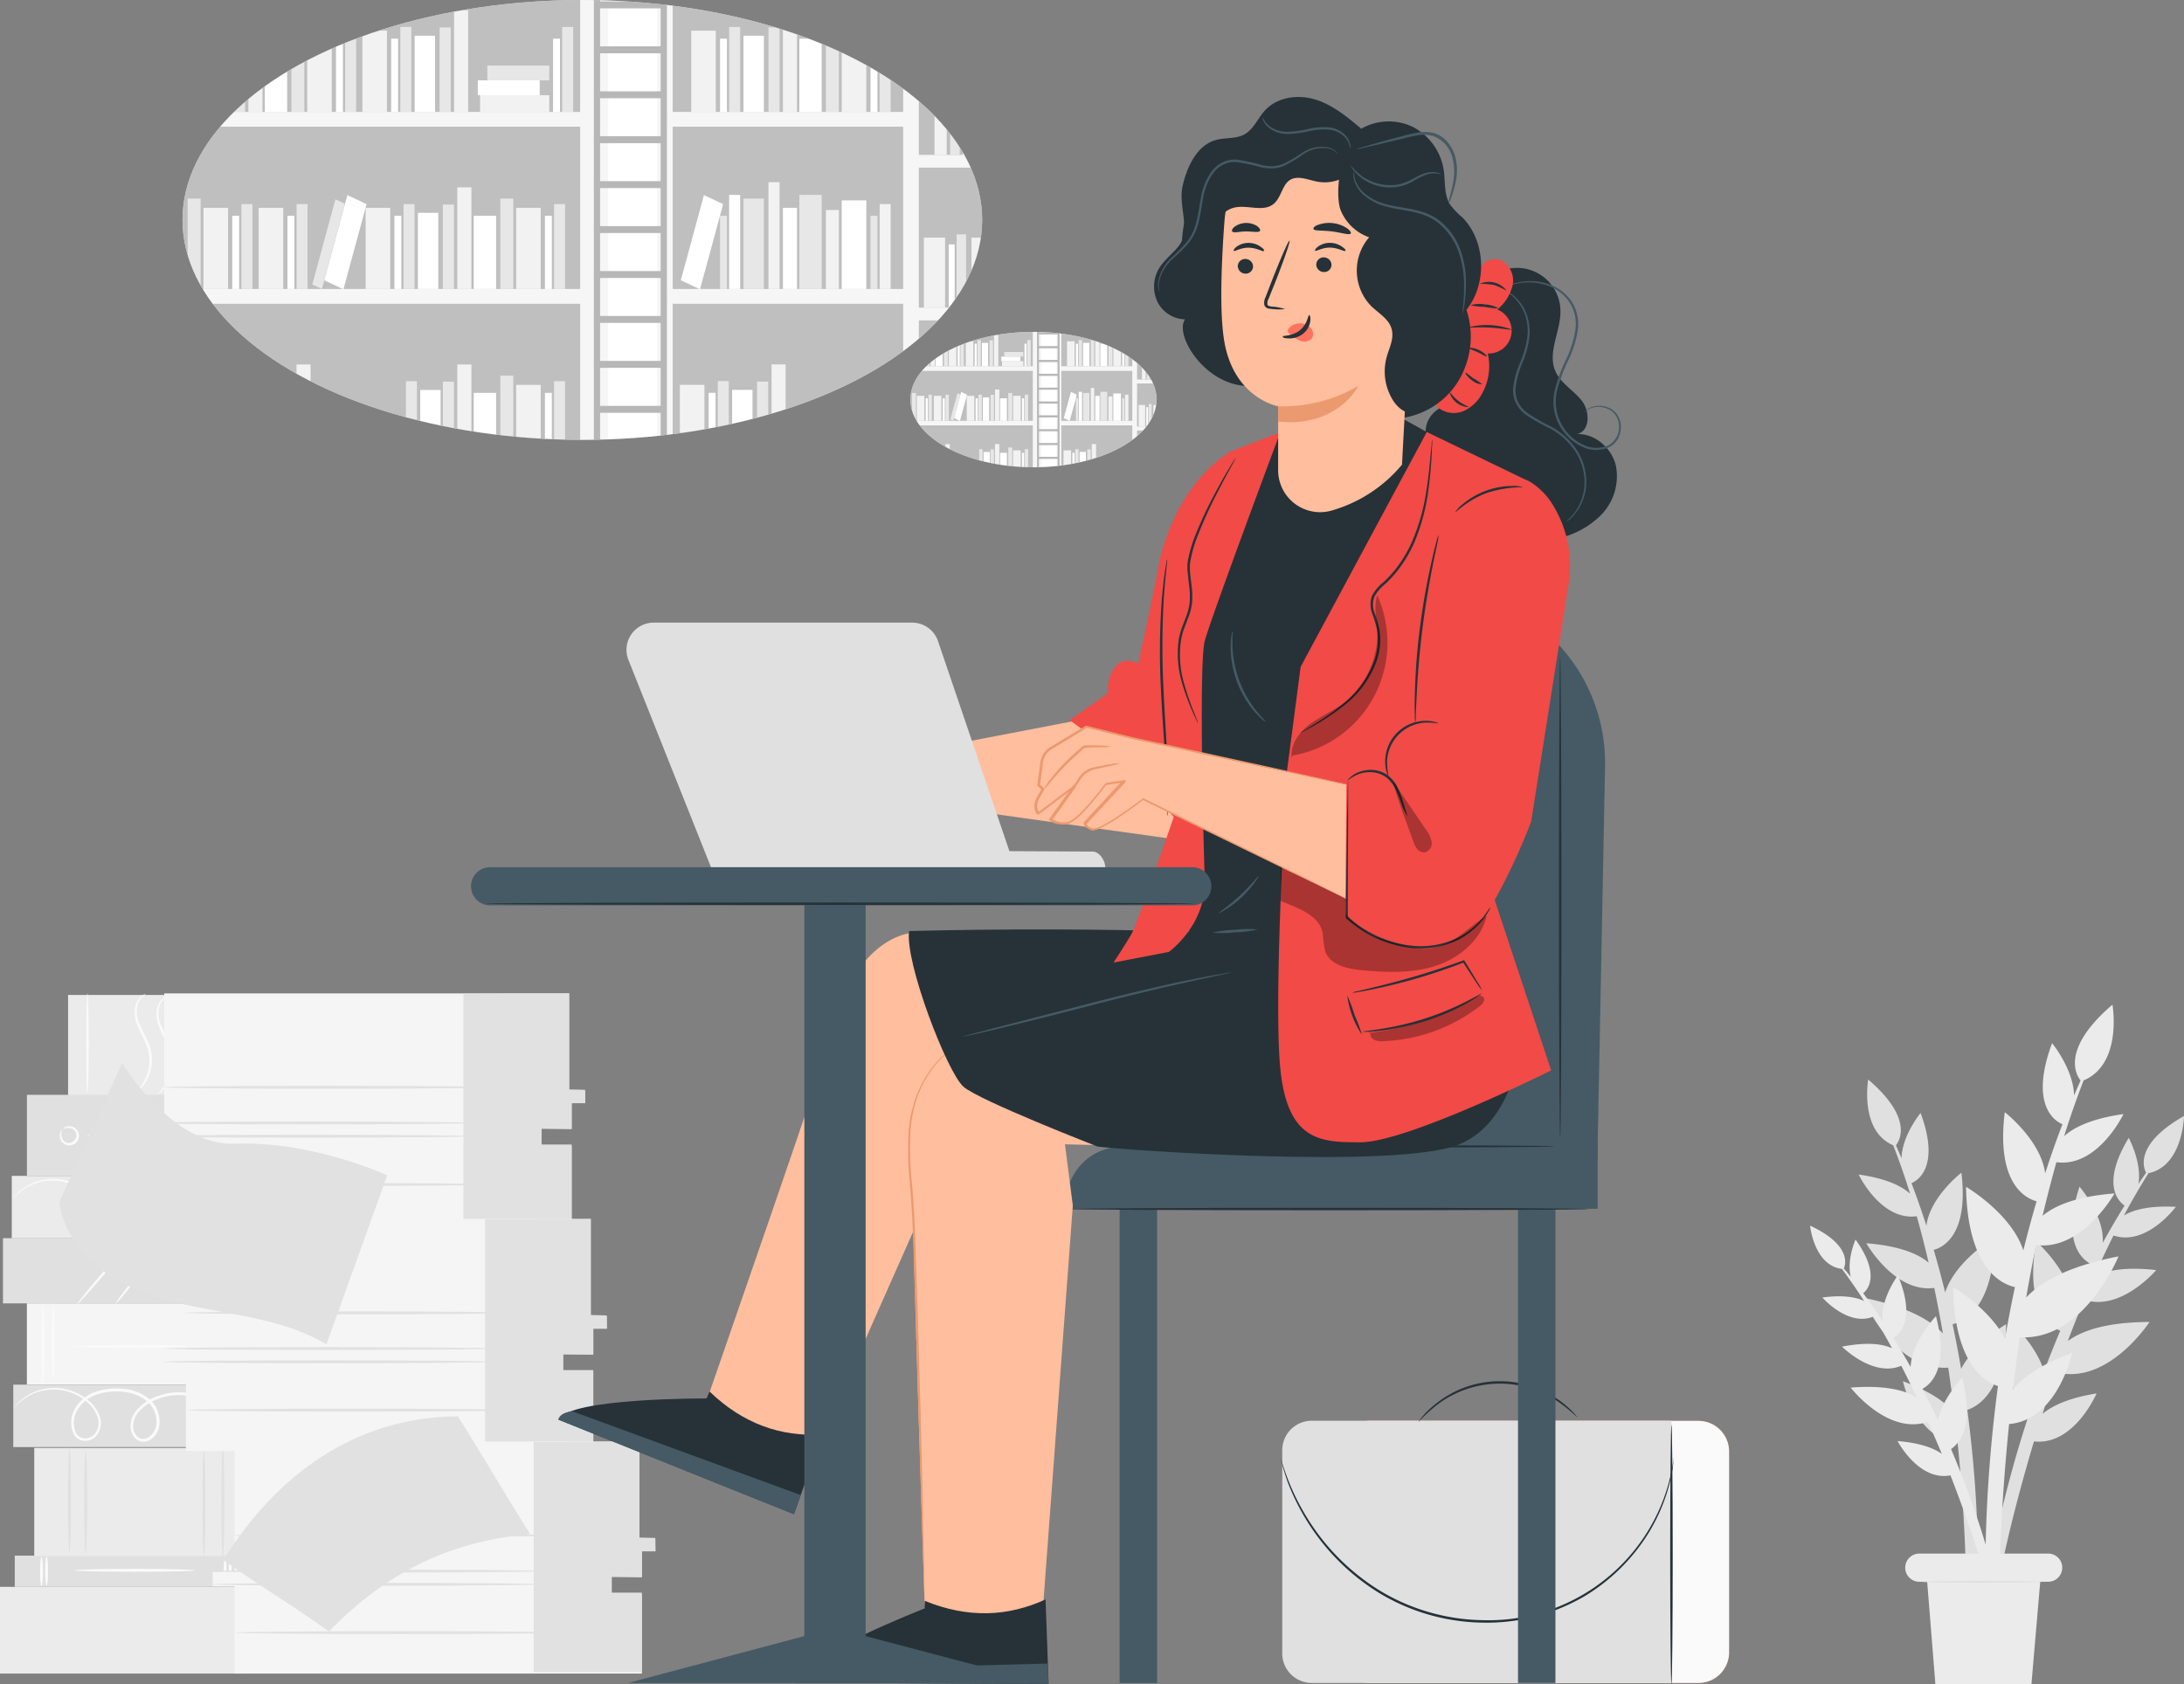 <svg xmlns="http://www.w3.org/2000/svg" xmlns:xlink="http://www.w3.org/1999/xlink" width="641.831" height="495.045" viewBox="0 0 641.831 495.045"><rect x="0" y="0" width="641.831" height="495.045" fill="#808080" stroke="none"/><defs><style>.a{fill:none;}.b{fill:#ebebeb;}.c{fill:#f5f5f5;}.d{fill:#fafafa;}.e{fill:#e0e0e0;}.f{fill:#e1e1e1;}.g{clip-path:url(#a);}.h{fill:#fff;}.i{opacity:0.3;}.j{fill:#afafaf;}.k{fill:#282828;}.l{fill:#d2d2d2;}.m{fill:#c6c6c6;}.n{fill:#c1c1c1;}.o{fill:#0e0e0e;}.p{clip-path:url(#b);}.q{fill:#ff725e;}.r{fill:#263238;}.s{fill:#455a64;}.t{fill:#ffbe9d;}.u{fill:#eb996e;}.v{fill:#f24a46;}</style><clipPath id="a"><ellipse class="a" cx="117.509" cy="64.644" rx="117.509" ry="64.644"></ellipse></clipPath><clipPath id="b"><ellipse class="a" cx="36.18" cy="19.904" rx="36.18" ry="19.904"></ellipse></clipPath></defs><g transform="translate(0 291.993)"><rect class="b" width="52.073" height="30.216" transform="translate(20.007 0.456)"></rect><rect class="c" width="65.007" height="23.863" transform="translate(7.902 91.103)"></rect><path class="d" d="M652.021,440.981a105.1,105.1,0,0,0,.36-12.177,105.312,105.312,0,0,0-.36-12.189c-.2,0-.373,5.452-.373,12.189S651.817,440.981,652.021,440.981Z" transform="translate(-639.411 -325.739)"></path><path class="d" d="M649.058,439.66c.2,0,.372-5.152.372-11.517s-.169-11.528-.372-11.528a94.231,94.231,0,0,0-.361,11.528A94.042,94.042,0,0,0,649.058,439.66Z" transform="translate(-633.374 -325.739)"></path><path class="d" d="M643.771,429.3c0-.2-8.623-.373-19.216-.373s-19.215.169-19.215.373,8.6.36,19.215.36S643.771,429.447,643.771,429.3Z" transform="translate(-583.663 -325.53)"></path><path class="d" d="M599.471,440.692a96.383,96.383,0,0,0,.36-11.673,96.6,96.6,0,0,0-.36-11.685c-.2,0-.372,5.224-.372,11.685S599.267,440.692,599.471,440.692Z" transform="translate(-533.42 -325.727)"></path><path class="d" d="M596.761,440.7c.2,0,.36-5.355.36-12.008s-.157-12.009-.36-12.009-.36,5.368-.36,12.009S596.557,440.7,596.761,440.7Z" transform="translate(-527.923 -325.738)"></path><rect class="e" width="72.044" height="19.167" transform="translate(0.877 71.948)"></rect><path class="d" d="M616.488,417.307a16.82,16.82,0,0,0,2.462-2.654c1.429-1.693,3.362-4.1,5.415-6.8s3.843-5.2,5.1-7.038a16.57,16.57,0,0,0,1.885-3.074,19.106,19.106,0,0,0-2.305,2.774l-5.261,6.905-5.248,6.918A18.635,18.635,0,0,0,616.488,417.307Z" transform="translate(-582.585 -326.059)"></path><path class="d" d="M626.006,417.383c.157.131,3.951-4.06,8.479-9.344s8.083-9.68,7.926-9.812a114.348,114.348,0,0,0-8.479,9.344C629.4,412.855,625.85,417.251,626.006,417.383Z" transform="translate(-603.32 -326.051)"></path><rect class="e" width="68.633" height="9.163" transform="translate(4.335 165.261)"></rect><path class="d" d="M650.989,498.546c.241,0,.432-1.921.432-4.3s-.191-4.3-.432-4.3-.432,1.933-.432,4.3S650.786,498.546,650.989,498.546Z" transform="translate(-637.299 -324.494)"></path><path class="d" d="M652.453,498.722c.24,0,.432-1.921.432-4.287s-.192-4.3-.432-4.3-.432,1.921-.432,4.3S652.213,498.722,652.453,498.722Z" transform="translate(-640.252 -324.491)"></path><path class="d" d="M597.919,498.546c.241,0,.433-1.921.433-4.3s-.192-4.3-.433-4.3-.432,1.933-.432,4.3S597.679,498.546,597.919,498.546Z" transform="translate(-530.259 -324.494)"></path><path class="d" d="M599.384,498.722c.24,0,.432-1.921.432-4.287s-.192-4.3-.432-4.3-.432,1.921-.432,4.3S599.144,498.722,599.384,498.722Z" transform="translate(-533.213 -324.491)"></path><path class="d" d="M643.3,494c0-.24-7.854-.432-17.546-.432s-17.557.192-17.557.432,7.854.433,17.557.433S643.3,494.256,643.3,494Z" transform="translate(-586.1 -324.432)"></path><rect class="e" width="68.633" height="18.338" transform="translate(3.903 115.002)"></rect><path class="d" d="M661.611,445.486a2.028,2.028,0,0,0-.372-.217c-.252-.132-.637-.3-1.141-.517a19.863,19.863,0,0,0-4.66-1.332,12,12,0,0,0-7.554,1.069,10.067,10.067,0,0,0-3.6,3.254,7.517,7.517,0,0,0-1.2,5.272,5.5,5.5,0,0,0,1.261,2.738,3.6,3.6,0,0,0,2.894,1.31,4.143,4.143,0,0,0,2.905-1.562,5.71,5.71,0,0,0,1.333-3.134,8.4,8.4,0,0,0-2.4-6.5,10.393,10.393,0,0,0-6.593-3.219,17.467,17.467,0,0,0-7.662.949,14.146,14.146,0,0,0-6.689,4.491,7.43,7.43,0,0,0-1.561,3.963,5.156,5.156,0,0,0,1.464,4.12,3.344,3.344,0,0,0,2.15.937,4,4,0,0,0,2.233-.624,6.007,6.007,0,0,0,2.534-3.7,8.647,8.647,0,0,0-2.714-8.083,13.533,13.533,0,0,0-7.722-3.147,18.915,18.915,0,0,0-8.01.793,11.045,11.045,0,0,0-6.089,4.731,8.116,8.116,0,0,0-.769,7.29,3.832,3.832,0,0,0,2.8,2.4,4.439,4.439,0,0,0,3.459-.829,5.738,5.738,0,0,0,1.633-6.184,10.7,10.7,0,0,0-3.459-4.876,15.613,15.613,0,0,0-9.4-3.6,15.082,15.082,0,0,0-7.457,1.693,14.748,14.748,0,0,0-3.891,2.882,11.291,11.291,0,0,0-.829.949,1.616,1.616,0,0,0-.241.36,17.718,17.718,0,0,1,5.1-3.891,14.963,14.963,0,0,1,7.29-1.513,15.134,15.134,0,0,1,9.032,3.6,10.016,10.016,0,0,1,3.218,4.6,5.055,5.055,0,0,1-1.429,5.416,3.719,3.719,0,0,1-2.882.684,3.1,3.1,0,0,1-2.245-1.957,7.359,7.359,0,0,1,.757-6.57,10.3,10.3,0,0,1,5.668-4.36,18.369,18.369,0,0,1,7.651-.732,12.634,12.634,0,0,1,7.205,2.942,7.783,7.783,0,0,1,2.4,7.206,5.142,5.142,0,0,1-2.138,3.17,2.642,2.642,0,0,1-3.351-.2,4.289,4.289,0,0,1-1.2-3.434,6.566,6.566,0,0,1,1.381-3.507A13.287,13.287,0,0,1,635,444.393a16.907,16.907,0,0,1,7.3-.949,9.691,9.691,0,0,1,6.125,2.954,7.565,7.565,0,0,1,2.209,5.909c-.156,2.018-1.693,3.988-3.6,4.108a2.944,2.944,0,0,1-2.4-1.069,4.956,4.956,0,0,1-1.141-2.4,6.952,6.952,0,0,1,1.105-4.875,9.687,9.687,0,0,1,3.362-3.134,11.846,11.846,0,0,1,7.265-1.2,22.319,22.319,0,0,1,4.636,1.2C661.058,445.282,661.6,445.522,661.611,445.486Z" transform="translate(-588.198 -325.32)"></path><rect class="b" width="62.497" height="31.813" transform="translate(10.064 133.592)"></rect><path class="e" d="M644.352,489.339c.24,0,.432-6.893.432-15.4s-.192-15.4-.432-15.4-.432,6.893-.432,15.4S644.124,489.339,644.352,489.339Z" transform="translate(-623.912 -325.027)"></path><path class="e" d="M639.687,489.722c.241,0,.433-6.81.433-15.192s-.192-15.2-.433-15.2-.432,6.8-.432,15.2S639.447,489.722,639.687,489.722Z" transform="translate(-614.504 -325.014)"></path><path class="e" d="M600.045,490.753c.228,0,.432-7.206.432-16.009s-.2-16.008-.432-16.008-.432,7.205-.432,16.008S599.805,490.753,600.045,490.753Z" transform="translate(-534.546 -325.024)"></path><path class="e" d="M605.525,490.315c.24,0,.432-6.977.432-15.613s-.192-15.613-.432-15.613-.433,6.99-.433,15.613S605.284,490.315,605.525,490.315Z" transform="translate(-545.598 -325.018)"></path><rect class="b" width="68.633" height="18.338" transform="translate(3.459 53.634)"></rect><path class="d" d="M661.987,385.131a1.41,1.41,0,0,0-.372-.2,11.45,11.45,0,0,0-1.2-.529,19.693,19.693,0,0,0-4.66-1.333,12.093,12.093,0,0,0-7.542,1.081,9.973,9.973,0,0,0-3.6,3.243,7.536,7.536,0,0,0-1.2,5.283,5.611,5.611,0,0,0,1.261,2.727,3.6,3.6,0,0,0,2.894,1.321,4.168,4.168,0,0,0,2.918-1.573,5.707,5.707,0,0,0,1.321-3.122,8.287,8.287,0,0,0-2.4-6.5,10.469,10.469,0,0,0-6.593-3.23,17.666,17.666,0,0,0-7.662.948,14.17,14.17,0,0,0-6.689,4.5,7.2,7.2,0,0,0-1.55,3.951,5.113,5.113,0,0,0,1.453,4.119,3.335,3.335,0,0,0,2.15.949,3.941,3.941,0,0,0,2.246-.637,5.891,5.891,0,0,0,2.522-3.7,8.611,8.611,0,0,0-2.7-8.07,13.431,13.431,0,0,0-7.734-3.147,19.128,19.128,0,0,0-8.01.78,11.1,11.1,0,0,0-6.09,4.744,8.1,8.1,0,0,0-.757,7.277,3.843,3.843,0,0,0,2.8,2.4,4.418,4.418,0,0,0,3.446-.841,5.705,5.705,0,0,0,1.645-6.173,10.719,10.719,0,0,0-3.363-4.923,15.614,15.614,0,0,0-9.415-3.6,15.088,15.088,0,0,0-7.457,1.705,14.766,14.766,0,0,0-3.891,2.882,11.311,11.311,0,0,0-.817.949,2.335,2.335,0,0,0-.24.349,17.33,17.33,0,0,1,5.1-3.88,14.817,14.817,0,0,1,7.277-1.513,15.065,15.065,0,0,1,9.031,3.6,9.968,9.968,0,0,1,3.219,4.588,5.07,5.07,0,0,1-1.418,5.429,3.734,3.734,0,0,1-2.894.672,3.077,3.077,0,0,1-2.245-1.945,7.366,7.366,0,0,1,.757-6.57,10.3,10.3,0,0,1,5.681-4.371,18.129,18.129,0,0,1,7.65-.721,12.684,12.684,0,0,1,7.205,2.931,7.805,7.805,0,0,1,2.4,7.205,5.08,5.08,0,0,1-2.138,3.159,2.642,2.642,0,0,1-3.351-.2,4.321,4.321,0,0,1-1.2-3.434,6.543,6.543,0,0,1,1.392-3.507,13.4,13.4,0,0,1,6.281-4.228,16.8,16.8,0,0,1,7.29-.937A9.689,9.689,0,0,1,648.873,386a7.577,7.577,0,0,1,2.21,5.9c-.169,2.018-1.706,3.987-3.6,4.108a2.943,2.943,0,0,1-2.4-1.069,5.016,5.016,0,0,1-1.141-2.4,7.007,7.007,0,0,1,1.117-4.889,9.519,9.519,0,0,1,3.351-3.122,11.877,11.877,0,0,1,7.278-1.2,21.152,21.152,0,0,1,4.636,1.2A17.329,17.329,0,0,0,661.987,385.131Z" transform="translate(-589.018 -326.346)"></path><rect class="b" width="72.092" height="25.484" transform="translate(0 174.436)"></rect><rect class="e" width="64.178" height="23.827" transform="translate(7.914 29.807)"></rect><path class="d" d="M620.869,356.459a3.376,3.376,0,0,0,1.021-.78,10.992,10.992,0,0,0,2.125-2.774,12.906,12.906,0,0,0,1.538-4.972,12.454,12.454,0,0,0-1.033-6.293c-.889-2.078-1.993-3.891-2.642-5.669a8.8,8.8,0,0,1-.6-4.8,5.565,5.565,0,0,1,1.513-2.906c.564-.564.984-.744.96-.8a2.231,2.231,0,0,0-1.2.588,5.56,5.56,0,0,0-1.826,3.014,8.942,8.942,0,0,0,.481,5.189c.637,1.873,1.741,3.711,2.606,5.729a12.343,12.343,0,0,1,1.033,5.944,13.293,13.293,0,0,1-1.333,4.8A20.147,20.147,0,0,1,620.869,356.459Z" transform="translate(-580.962 -327.253)"></path><path class="d" d="M614.568,356.979a5.094,5.094,0,0,0,1.021-.769,11.253,11.253,0,0,0,2.125-2.774,12.883,12.883,0,0,0,1.537-4.972,12.686,12.686,0,0,0-1.032-6.293c-.889-2.078-1.994-3.891-2.642-5.668a8.814,8.814,0,0,1-.6-4.8,5.68,5.68,0,0,1,1.513-2.919c.552-.552.985-.732.949-.792a2.151,2.151,0,0,0-1.141.589,5.5,5.5,0,0,0-1.825,3,8.972,8.972,0,0,0,.481,5.2c.637,1.862,1.741,3.711,2.605,5.716a12.417,12.417,0,0,1,1.033,6.005,13.282,13.282,0,0,1-1.333,4.8A19.789,19.789,0,0,1,614.568,356.979Z" transform="translate(-568.296 -327.244)"></path><path class="d" d="M639.167,356.57c.2,0,.36-6.569.36-14.663s-.156-14.652-.36-14.652-.36,6.557-.36,14.652S638.95,356.57,639.167,356.57Z" transform="translate(-613.455 -327.256)"></path><path class="d" d="M642.443,366.727a1.036,1.036,0,0,0-.444.457,2.67,2.67,0,0,0-.228,1.73,2.814,2.814,0,1,0,3.11-3.243,2.628,2.628,0,0,0-1.717.3c-.361.228-.469.432-.444.456a3.607,3.607,0,0,1,2.065-.252,2.535,2.535,0,0,1,1.669,1.273,2.149,2.149,0,0,1-.528,2.4,2.1,2.1,0,0,1-2.318.6,2.483,2.483,0,0,1-1.345-1.609A3.354,3.354,0,0,1,642.443,366.727Z" transform="translate(-624.153 -326.604)"></path><path class="d" d="M640.056,368.251c0-.2-9-.361-20.091-.361s-20.091.157-20.091.361,9,.36,20.091.36S640.056,368.454,640.056,368.251Z" transform="translate(-574.389 -326.566)"></path></g><g transform="translate(17.438 291.993)"><g transform="translate(24.251)"><g transform="translate(0)"><g transform="translate(0.169 0)"><g transform="translate(0)"><g transform="translate(0)"><path class="c" d="M501.786,327.256v38.362h-6.4v4.163h6.4v25.676H621.514V372.1h-8.869v-5.089h8.869v-7.633h3.942V355.9h-4.681V327.256Z" transform="translate(-495.381 -327.256)"></path></g></g></g><g transform="translate(94.508)"><g transform="translate(0)"><path class="f" d="M495.306,327.368v67.663H527.1V371.668h-8.869v-4.661l8.869.158v-7.633l4.018.005-.077-3.945-4.681-.115v-28.22Z" transform="translate(-495.306 -327.256)"></path></g></g><g transform="translate(0 41.551)"><g transform="translate(0)"><path class="f" d="M625.066,368.538c0,.235-21.666.425-48.385.425s-48.389-.19-48.389-.425,21.661-.425,48.389-.425S625.066,368.3,625.066,368.538Z" transform="translate(-528.293 -368.113)"></path></g></g><g transform="translate(0 37.654)"><g transform="translate(0)"><path class="f" d="M625.066,364.706c0,.235-21.666.425-48.385.425s-48.389-.19-48.389-.425,21.661-.425,48.389-.425S625.066,364.471,625.066,364.706Z" transform="translate(-528.293 -364.281)"></path></g></g><g transform="translate(6.215 27.166)"><g transform="translate(0)"><g transform="translate(0)"><path class="f" d="M618.955,354.393c0,.235-21.665.425-48.385.425s-48.389-.19-48.389-.425,21.661-.425,48.389-.425S618.955,354.159,618.955,354.393Z" transform="translate(-522.182 -353.968)"></path></g></g></g><g transform="translate(6.813 55.745)"><g transform="translate(0)"><g transform="translate(0)"><path class="f" d="M618.367,382.5c0,.235-21.666.425-48.385.425s-48.389-.19-48.389-.425,21.661-.425,48.389-.425S618.367,382.261,618.367,382.5Z" transform="translate(-521.594 -382.07)"></path></g></g></g></g></g><g transform="translate(30.608 66.306)"><g transform="translate(0)"><g transform="translate(0.168)"><g transform="translate(0)"><g transform="translate(0)"><path class="c" d="M495.537,392.455v38.363h-6.406v4.163h6.406v25.676H615.265V437.294H606.4v-5.089h8.869v-7.633h3.941V421.1h-4.68V392.455Z" transform="translate(-489.131 -392.455)"></path></g></g></g><g transform="translate(94.507 0)"><g transform="translate(0)"><path class="f" d="M489.055,392.567V460.23h31.794V436.867h-8.869v-4.661l8.869.158V424.73l4.018.005-.077-3.945-4.681-.115v-28.22Z" transform="translate(-489.055 -392.455)"></path></g></g><g transform="translate(0 41.551)"><g transform="translate(0)"><path class="f" d="M618.815,433.737c0,.235-21.665.425-48.384.425s-48.389-.19-48.389-.425,21.661-.425,48.389-.425S618.815,433.5,618.815,433.737Z" transform="translate(-522.043 -433.312)"></path></g></g><g transform="translate(0 37.654)"><g transform="translate(0)"><path class="f" d="M618.815,429.905c0,.235-21.665.425-48.384.425s-48.389-.19-48.389-.425,21.661-.425,48.389-.425S618.815,429.671,618.815,429.905Z" transform="translate(-522.043 -429.48)"></path></g></g><g transform="translate(6.215 27.167)"><g transform="translate(0)"><g transform="translate(0)"><path class="f" d="M612.7,419.593c0,.235-21.666.425-48.385.425s-48.389-.19-48.389-.425,21.661-.425,48.389-.425S612.7,419.358,612.7,419.593Z" transform="translate(-515.931 -419.168)"></path></g></g></g><g transform="translate(6.812 55.746)"><g transform="translate(0)"><g transform="translate(0)"><path class="f" d="M612.117,447.7c0,.235-21.665.425-48.384.425s-48.39-.19-48.39-.425,21.661-.425,48.39-.425S612.117,447.46,612.117,447.7Z" transform="translate(-515.344 -447.27)"></path></g></g></g></g></g><g transform="translate(44.889 131.718)"><g transform="translate(0.169)"><g transform="translate(0)"><g transform="translate(0)"><path class="c" d="M481.493,456.775v38.362h-6.406V499.3h6.406v25.676H601.22V501.615h-8.868v-5.089h8.868v-7.633h3.942v-3.47h-4.68V456.775Z" transform="translate(-475.087 -456.775)"></path></g></g></g><g transform="translate(94.508 0)"><g transform="translate(0)"><g transform="translate(0)"><path class="f" d="M475.011,456.887V524.55h31.794V501.187h-8.869v-4.661l8.869.158V489.05l4.018.005-.077-3.945L506.067,485v-28.22Z" transform="translate(-475.011 -456.775)"></path></g></g></g><g transform="translate(0 41.551)"><path class="f" d="M604.772,498.057c0,.235-21.665.425-48.384.425s-48.39-.19-48.39-.425,21.662-.425,48.39-.425S604.772,497.822,604.772,498.057Z" transform="translate(-507.999 -497.632)"></path></g><g transform="translate(0 37.654)"><path class="f" d="M604.772,494.225c0,.235-21.665.425-48.384.425s-48.39-.19-48.39-.425,21.662-.425,48.39-.425S604.772,493.99,604.772,494.225Z" transform="translate(-507.999 -493.8)"></path></g><g transform="translate(6.216 27.166)"><path class="f" d="M598.66,483.912c0,.235-21.666.425-48.385.425s-48.389-.19-48.389-.425,21.661-.425,48.389-.425S598.66,483.678,598.66,483.912Z" transform="translate(-501.887 -483.487)"></path></g><g transform="translate(6.813 55.745)"><g transform="translate(0)"><g transform="translate(0)"><path class="f" d="M598.073,512.014c0,.235-21.665.425-48.384.425s-48.39-.19-48.39-.425,21.661-.425,48.39-.425S598.073,511.78,598.073,512.014Z" transform="translate(-501.3 -511.589)"></path></g></g></g></g><g transform="translate(0 20.471)"><path class="f" d="M552.545,388.218c1.3,10.4,9.287,18.985,18.563,23.866s19.8,6.7,30.113,8.591,20.827,4.013,29.825,9.388l17.86-49.679s-22.03-10.2-44.828-9.291c-18.448.733-33.1-23.708-33.1-23.708Z" transform="translate(-552.545 -347.385)"></path></g><g transform="translate(48.18 124.302)"><path class="f" d="M542.289,512.724c16.654-17.163,35.311-26.544,59.137-28.617-5.627-8.767-15.625-25.857-21.251-34.624-29.942.16-53.205,17.047-68.942,42.21C522.3,499.667,531.222,504.75,542.289,512.724Z" transform="translate(-511.234 -449.483)"></path></g></g><g transform="translate(53.627 0)"><g transform="translate(0)"><g class="g" transform="translate(0)"><g transform="translate(-34.184 -44.97)"><rect class="h" width="371.756" height="213.607" transform="translate(0 0)"></rect><g class="i" transform="translate(21.79 12.905)"><rect class="j" width="2.819" height="21.409" transform="translate(2.089 53.889)"></rect><rect class="h" width="5.168" height="19.309" transform="translate(6.066 55.989)"></rect><rect class="j" width="3.289" height="22.932" transform="translate(5.098 97.266)"></rect><g transform="translate(214.269 21.567)"><g transform="translate(0 0)"><path class="e" d="M296.582,192.086V32.819c0-1.659,1.023-3,2.284-3H412.9c1.261,0,2.284,1.345,2.284,3V192.086Z" transform="translate(-296.582 -29.815)"></path><rect class="k" width="104.404" height="41.152" transform="translate(7.087 14.872)"></rect><rect class="k" width="104.404" height="41.152" transform="translate(7.087 59.773)"></rect><rect class="k" width="104.404" height="41.152" transform="translate(7.087 104.673)"></rect></g><g transform="translate(27.672 120.053)"><rect class="l" width="4.229" height="17.546" transform="translate(19.084 25.772) rotate(-90)"></rect><rect class="h" width="3.761" height="15.693" transform="translate(18.512 21.543) rotate(-90)"></rect><rect class="j" width="3.761" height="15.693" transform="translate(20.932 17.782) rotate(-90)"></rect><rect class="l" width="3.571" height="25.772" transform="translate(3.665)"></rect><rect class="j" width="2.819" height="21.408" transform="translate(0 4.364)"></rect><rect class="l" width="3.571" height="25.772" transform="translate(11.918)"></rect><rect class="j" width="2.819" height="21.408" transform="translate(8.253 4.364)"></rect><rect class="l" width="6.233" height="20.585" transform="translate(67.592 5.188)"></rect><rect class="h" width="1.754" height="18.568" transform="translate(74.89 7.205)"></rect><rect class="j" width="2.788" height="21.532" transform="translate(77.208 4.241)"></rect><rect class="j" width="2.788" height="21.532" transform="translate(39.654 4.241)"></rect><rect class="h" width="5.669" height="18.568" transform="translate(56.85 7.205)"></rect><rect class="l" width="3.571" height="25.772" transform="translate(52.684)"></rect><rect class="j" width="2.819" height="21.408" transform="translate(49.019 4.364)"></rect><rect class="j" width="3.289" height="22.932" transform="translate(63.583 2.841)"></rect><rect class="h" width="5.168" height="19.309" transform="translate(43.287 6.464)"></rect></g><rect class="h" width="1.754" height="18.568" transform="translate(104.622 37.457)"></rect><rect class="j" width="2.788" height="21.532" transform="translate(106.94 34.492)"></rect><rect class="l" width="6.233" height="20.585" transform="translate(56.295 35.439)"></rect><rect class="h" width="1.754" height="18.568" transform="translate(63.593 37.457)"></rect><rect class="j" width="2.788" height="21.532" transform="translate(65.91 34.492)"></rect><rect class="l" width="3.571" height="25.773" transform="translate(79.534 30.252)"></rect><rect class="l" width="4.229" height="17.546" transform="translate(86.121 56.024) rotate(-90)"></rect><rect class="h" width="3.761" height="15.693" transform="translate(85.549 51.795) rotate(-90)"></rect><rect class="j" width="3.761" height="15.693" transform="translate(87.969 48.034) rotate(-90)"></rect><rect class="j" width="2.819" height="21.409" transform="translate(75.87 34.616)"></rect><rect class="h" width="5.168" height="19.309" transform="translate(69.543 36.716)"></rect><rect class="l" width="3.57" height="25.773" transform="translate(19.143 30.252)"></rect><rect class="l" width="6.233" height="20.585" transform="translate(42.305 35.439)"></rect><rect class="h" width="1.754" height="18.568" transform="translate(49.603 37.457)"></rect><rect class="j" width="2.788" height="21.532" transform="translate(51.92 34.492)"></rect><rect class="h" width="5.669" height="18.568" transform="translate(31.562 37.457)"></rect><rect class="l" width="3.571" height="25.773" transform="translate(27.396 30.252)"></rect><rect class="j" width="2.819" height="21.409" transform="translate(23.732 34.616)"></rect><rect class="j" width="3.289" height="22.932" transform="translate(38.296 33.093)"></rect><rect class="l" width="6.233" height="20.585" transform="translate(29.999 80.34)"></rect><rect class="h" width="1.754" height="18.568" transform="translate(37.296 82.357)"></rect><rect class="j" width="2.788" height="21.532" transform="translate(39.614 79.393)"></rect><rect class="l" width="6.233" height="20.585" transform="translate(16.009 80.34)"></rect><rect class="h" width="1.754" height="18.568" transform="translate(23.306 82.357)"></rect><rect class="j" width="2.788" height="21.532" transform="translate(25.624 79.393)"></rect><rect class="l" width="6.233" height="20.585" transform="translate(95.265 80.34)"></rect><rect class="h" width="1.754" height="18.568" transform="translate(102.562 82.357)"></rect><rect class="j" width="2.788" height="21.532" transform="translate(104.88 79.393)"></rect><rect class="l" width="6.233" height="20.585" transform="translate(57.117 80.34)"></rect><rect class="h" width="1.754" height="18.568" transform="translate(64.414 82.357)"></rect><rect class="j" width="2.788" height="21.532" transform="translate(66.732 79.393)"></rect><rect class="h" width="5.669" height="18.568" transform="translate(84.522 82.357)"></rect><rect class="l" width="3.571" height="25.772" transform="translate(80.356 75.153)"></rect><rect class="j" width="2.819" height="21.408" transform="translate(76.691 79.517)"></rect><rect class="j" width="3.289" height="22.932" transform="translate(91.256 77.993)"></rect><rect class="h" width="5.168" height="19.309" transform="translate(70.365 81.616)"></rect><path class="h" d="M356.807,127.245l4.867,2.285,5.868-21.6-4.867-2.285Z" transform="translate(-310.184 -28.528)"></path><path class="j" d="M362.18,128.293l2.433,1.142,5.868-21.6-2.433-1.143Z" transform="translate(-318.588 -28.51)"></path></g><g transform="translate(151.859)"><path class="e" d="M398.917,192.446V11.612c0-1.66,1.023-3,2.284-3h72.376c1.261,0,2.283,1.344,2.283,3V192.446Z" transform="translate(-398.917 -8.608)"></path><rect class="k" width="67.731" height="47.712" transform="translate(4.598 17.242)"></rect><rect class="k" width="67.731" height="47.712" transform="translate(4.598 69.3)"></rect><rect class="k" width="67.731" height="47.711" transform="translate(4.598 121.357)"></rect></g><g transform="translate(0)"><path class="e" d="M488.686,192.446V11.612c0-1.66,1.022-3,2.283-3H623.911c1.262,0,2.284,1.344,2.284,3V192.446Z" transform="translate(-488.686 -8.608)"></path><rect class="k" width="121.045" height="47.712" transform="translate(8.216 17.242)"></rect><rect class="k" width="121.045" height="47.712" transform="translate(8.216 69.3)"></rect><rect class="k" width="121.045" height="47.711" transform="translate(8.216 121.357)"></rect></g><g transform="translate(32.082 139.188)"><rect class="l" width="20.342" height="4.903" transform="translate(22.126 24.977)"></rect><rect class="h" width="4.36" height="18.194" transform="translate(21.463 24.977) rotate(-90)"></rect><rect class="j" width="4.36" height="18.194" transform="translate(24.269 20.617) rotate(-90)"></rect><rect class="l" width="4.14" height="29.88" transform="translate(4.249)"></rect><rect class="j" width="3.268" height="24.821" transform="translate(0 5.059)"></rect><rect class="l" width="4.14" height="29.88" transform="translate(13.817)"></rect><rect class="j" width="3.268" height="24.821" transform="translate(9.569 5.059)"></rect><rect class="l" width="7.226" height="23.866" transform="translate(78.366 6.014)"></rect><rect class="h" width="2.034" height="21.527" transform="translate(86.827 8.353)"></rect><rect class="j" width="3.232" height="24.964" transform="translate(89.514 4.916)"></rect><rect class="j" width="3.232" height="24.964" transform="translate(45.975 4.916)"></rect><rect class="h" width="6.573" height="21.527" transform="translate(65.911 8.353)"></rect><rect class="l" width="4.14" height="29.88" transform="translate(61.081)"></rect><rect class="j" width="3.268" height="24.821" transform="translate(56.833 5.059)"></rect><rect class="j" width="3.813" height="26.587" transform="translate(73.718 3.293)"></rect><rect class="h" width="5.992" height="22.387" transform="translate(50.186 7.494)"></rect></g><g transform="translate(158.562 139.171)"><rect class="h" width="2.034" height="21.527" transform="translate(56.03 8.353)"></rect><rect class="m" width="3.232" height="24.964" transform="translate(58.718 4.916)"></rect><rect class="l" width="7.226" height="23.866" transform="translate(0 6.014)"></rect><rect class="h" width="2.034" height="21.527" transform="translate(8.461 8.353)"></rect><rect class="j" width="3.232" height="24.964" transform="translate(11.148 4.916)"></rect><rect class="l" width="4.14" height="29.88" transform="translate(26.944)"></rect><rect class="n" width="20.342" height="4.903" transform="translate(34.581 24.977)"></rect><rect class="h" width="4.36" height="18.194" transform="translate(33.917 24.977) rotate(-90)"></rect><rect class="m" width="4.36" height="18.194" transform="translate(36.723 20.617) rotate(-90)"></rect><rect class="j" width="3.268" height="24.821" transform="translate(22.695 5.059)"></rect><rect class="h" width="5.992" height="22.387" transform="translate(15.36 7.494)"></rect></g><rect class="h" width="2.034" height="21.527" transform="translate(121.298 43.427)"></rect><rect class="j" width="3.232" height="24.964" transform="translate(123.985 39.99)"></rect><rect class="l" width="7.226" height="23.866" transform="translate(65.267 41.088)"></rect><rect class="h" width="2.034" height="21.527" transform="translate(73.728 43.427)"></rect><rect class="j" width="3.232" height="24.964" transform="translate(76.415 39.99)"></rect><rect class="l" width="4.14" height="29.881" transform="translate(92.211 35.073)"></rect><rect class="l" width="4.903" height="20.342" transform="translate(99.848 64.954) rotate(-90)"></rect><rect class="h" width="4.36" height="18.194" transform="translate(99.184 60.051) rotate(-90)"></rect><rect class="j" width="4.36" height="18.194" transform="translate(101.99 55.69) rotate(-90)"></rect><rect class="j" width="3.268" height="24.821" transform="translate(87.962 40.133)"></rect><rect class="h" width="5.992" height="22.387" transform="translate(80.627 42.567)"></rect><rect class="l" width="4.14" height="29.881" transform="translate(22.194 35.073)"></rect><rect class="j" width="3.268" height="24.821" transform="translate(17.945 40.133)"></rect><rect class="h" width="5.992" height="22.387" transform="translate(10.61 42.567)"></rect><rect class="l" width="7.226" height="23.866" transform="translate(206.131 41.088)"></rect><rect class="h" width="2.033" height="21.527" transform="translate(214.592 43.427)"></rect><rect class="j" width="3.232" height="24.964" transform="translate(217.279 39.99)"></rect><rect class="l" width="7.226" height="23.866" transform="translate(161.903 41.088)"></rect><rect class="h" width="2.034" height="21.527" transform="translate(170.364 43.427)"></rect><rect class="j" width="3.232" height="24.964" transform="translate(173.051 39.99)"></rect><rect class="h" width="6.573" height="21.527" transform="translate(193.676 43.427)"></rect><rect class="l" width="4.14" height="29.881" transform="translate(188.846 35.073)"></rect><rect class="j" width="3.268" height="24.821" transform="translate(184.598 40.133)"></rect><rect class="j" width="3.813" height="26.587" transform="translate(201.483 38.367)"></rect><rect class="l" width="7.226" height="23.866" transform="translate(49.047 41.088)"></rect><rect class="h" width="2.034" height="21.527" transform="translate(57.508 43.427)"></rect><rect class="j" width="3.232" height="24.964" transform="translate(60.195 39.99)"></rect><rect class="h" width="6.573" height="21.527" transform="translate(36.592 43.427)"></rect><rect class="l" width="4.14" height="29.881" transform="translate(31.762 35.073)"></rect><rect class="j" width="3.268" height="24.821" transform="translate(27.514 40.133)"></rect><rect class="j" width="3.813" height="26.587" transform="translate(44.399 38.367)"></rect><rect class="l" width="7.226" height="23.866" transform="translate(34.78 93.145)"></rect><rect class="h" width="2.034" height="21.527" transform="translate(43.241 95.484)"></rect><rect class="j" width="3.232" height="24.964" transform="translate(45.928 92.047)"></rect><rect class="l" width="7.226" height="23.866" transform="translate(18.56 93.145)"></rect><rect class="h" width="2.034" height="21.527" transform="translate(27.021 95.484)"></rect><rect class="j" width="3.232" height="24.964" transform="translate(29.708 92.047)"></rect><rect class="j" width="3.813" height="26.587" transform="translate(13.912 90.424)"></rect><rect class="h" width="5.992" height="22.387" transform="translate(177.263 42.567)"></rect><rect class="l" width="7.226" height="23.866" transform="translate(110.448 93.145)"></rect><rect class="h" width="2.034" height="21.527" transform="translate(118.909 95.484)"></rect><rect class="j" width="3.232" height="24.964" transform="translate(121.596 92.047)"></rect><rect class="l" width="7.226" height="23.866" transform="translate(66.22 93.145)"></rect><rect class="h" width="2.034" height="21.527" transform="translate(74.681 95.484)"></rect><rect class="j" width="3.232" height="24.964" transform="translate(77.368 92.047)"></rect><rect class="h" width="6.573" height="21.527" transform="translate(97.993 95.484)"></rect><rect class="l" width="4.14" height="29.88" transform="translate(93.164 87.131)"></rect><rect class="j" width="3.268" height="24.821" transform="translate(88.915 92.191)"></rect><rect class="j" width="3.813" height="26.587" transform="translate(105.8 90.424)"></rect><rect class="h" width="5.992" height="22.387" transform="translate(81.58 94.625)"></rect><rect class="h" width="7.226" height="26.049" transform="translate(206.131 90.963)"></rect><rect class="j" width="2.033" height="21.527" transform="translate(214.592 95.484)"></rect><rect class="l" width="3.232" height="24.964" transform="translate(217.279 92.047)"></rect><rect class="j" width="2.034" height="21.527" transform="translate(170.364 95.484)"></rect><rect class="h" width="3.232" height="27.659" transform="translate(173.051 89.352)"></rect><rect class="j" width="6.573" height="27.659" transform="translate(193.676 89.352)"></rect><rect class="h" width="4.14" height="23.866" transform="translate(188.846 93.145)"></rect><rect class="l" width="3.268" height="31.415" transform="translate(184.598 85.596)"></rect><rect class="l" width="3.813" height="23.231" transform="translate(201.483 93.78)"></rect><rect class="j" width="5.992" height="26.587" transform="translate(177.263 90.424)"></rect><path class="h" d="M455.474,121.567l5.643,2.649,6.8-25.038-5.642-2.649Z" transform="translate(-296.635 -7.115)"></path><path class="h" d="M558.51,121.567l5.642,2.649,6.8-25.038-5.643-2.649Z" transform="translate(-504.456 -7.115)"></path><path class="j" d="M564.74,122.782l2.821,1.324,6.8-25.038-2.821-1.325Z" transform="translate(-514.199 -7.095)"></path><g transform="translate(133.289 16.278)"><g transform="translate(0)"><rect class="o" width="1.832" height="167.56" transform="translate(19.629)"></rect><rect class="o" width="1.832" height="167.56" transform="translate(0)"></rect><rect class="o" width="19.628" height="2.038" transform="translate(0.916 2.995)"></rect><rect class="o" width="19.628" height="2.038" transform="translate(0.916 16.203)"></rect><rect class="o" width="19.628" height="2.038" transform="translate(0.916 29.412)"></rect><rect class="o" width="19.628" height="2.038" transform="translate(0.916 42.62)"></rect><rect class="o" width="19.628" height="2.038" transform="translate(0.916 55.828)"></rect><rect class="o" width="19.628" height="2.038" transform="translate(0.916 69.037)"></rect><rect class="o" width="19.628" height="2.038" transform="translate(0.916 82.245)"></rect><rect class="o" width="19.628" height="2.038" transform="translate(0.916 95.453)"></rect><rect class="o" width="19.628" height="2.038" transform="translate(0.916 108.662)"></rect><rect class="o" width="19.628" height="2.038" transform="translate(0.916 121.87)"></rect><rect class="o" width="19.628" height="2.038" transform="translate(0.916 135.078)"></rect><rect class="o" width="19.628" height="2.038" transform="translate(0.916 148.287)"></rect><rect class="o" width="19.628" height="2.038" transform="translate(0.916 161.495)"></rect></g></g></g></g></g></g><g transform="translate(213.914 97.538)"><g class="p" transform="translate(0)"><g transform="translate(-10.525 -13.846)"><rect class="h" width="114.461" height="65.768" transform="translate(0)"></rect><g class="i" transform="translate(6.708 3.973)"><rect class="j" width="0.868" height="6.592" transform="translate(0.644 16.592)"></rect><rect class="h" width="1.591" height="5.945" transform="translate(1.868 17.239)"></rect><rect class="j" width="1.013" height="7.061" transform="translate(1.57 29.948)"></rect><g transform="translate(65.972 6.641)"><g transform="translate(0)"><path class="e" d="M304.343,182.831V133.793a.837.837,0,0,1,.7-.924h35.112a.837.837,0,0,1,.7.924v49.038Z" transform="translate(-304.343 -132.869)"></path><rect class="k" width="32.145" height="12.671" transform="translate(2.182 4.578)"></rect><rect class="k" width="32.145" height="12.671" transform="translate(2.182 18.403)"></rect><rect class="k" width="32.145" height="12.67" transform="translate(2.182 32.228)"></rect></g><g transform="translate(8.52 36.963)"><rect class="l" width="1.302" height="5.402" transform="translate(5.876 7.935) rotate(-90)"></rect><rect class="h" width="1.158" height="4.832" transform="translate(5.7 6.633) rotate(-90)"></rect><rect class="j" width="1.158" height="4.832" transform="translate(6.445 5.475) rotate(-90)"></rect><rect class="l" width="1.099" height="7.935" transform="translate(1.128)"></rect><rect class="j" width="0.868" height="6.592" transform="translate(0 1.344)"></rect><rect class="l" width="1.099" height="7.935" transform="translate(3.669)"></rect><rect class="j" width="0.868" height="6.592" transform="translate(2.541 1.344)"></rect><rect class="l" width="1.919" height="6.338" transform="translate(20.811 1.597)"></rect><rect class="h" width="0.54" height="5.717" transform="translate(23.058 2.218)"></rect><rect class="j" width="0.858" height="6.63" transform="translate(23.772 1.306)"></rect><rect class="j" width="0.858" height="6.63" transform="translate(12.209 1.306)"></rect><rect class="h" width="1.745" height="5.717" transform="translate(17.504 2.218)"></rect><rect class="l" width="1.099" height="7.935" transform="translate(16.221)"></rect><rect class="j" width="0.868" height="6.592" transform="translate(15.093 1.344)"></rect><rect class="j" width="1.013" height="7.061" transform="translate(19.577 0.875)"></rect><rect class="h" width="1.591" height="5.945" transform="translate(13.328 1.99)"></rect></g><rect class="h" width="0.54" height="5.717" transform="translate(32.212 11.532)"></rect><rect class="j" width="0.858" height="6.63" transform="translate(32.926 10.619)"></rect><rect class="l" width="1.919" height="6.338" transform="translate(17.333 10.911)"></rect><rect class="h" width="0.54" height="5.717" transform="translate(19.58 11.532)"></rect><rect class="j" width="0.858" height="6.63" transform="translate(20.293 10.619)"></rect><rect class="l" width="1.099" height="7.935" transform="translate(24.488 9.314)"></rect><rect class="l" width="1.302" height="5.402" transform="translate(26.516 17.249) rotate(-90)"></rect><rect class="h" width="1.158" height="4.832" transform="translate(26.34 15.947) rotate(-90)"></rect><rect class="j" width="1.158" height="4.832" transform="translate(27.085 14.789) rotate(-90)"></rect><rect class="j" width="0.868" height="6.592" transform="translate(23.36 10.657)"></rect><rect class="h" width="1.591" height="5.945" transform="translate(21.412 11.304)"></rect><rect class="l" width="1.099" height="7.935" transform="translate(5.894 9.314)"></rect><rect class="l" width="1.919" height="6.338" transform="translate(13.025 10.911)"></rect><rect class="h" width="0.54" height="5.717" transform="translate(15.272 11.532)"></rect><rect class="j" width="0.858" height="6.63" transform="translate(15.986 10.619)"></rect><rect class="h" width="1.745" height="5.717" transform="translate(9.718 11.532)"></rect><rect class="l" width="1.099" height="7.935" transform="translate(8.435 9.314)"></rect><rect class="j" width="0.868" height="6.592" transform="translate(7.307 10.657)"></rect><rect class="j" width="1.013" height="7.061" transform="translate(11.791 10.188)"></rect><rect class="l" width="1.919" height="6.338" transform="translate(9.236 24.736)"></rect><rect class="h" width="0.54" height="5.717" transform="translate(11.483 25.357)"></rect><rect class="j" width="0.858" height="6.63" transform="translate(12.197 24.444)"></rect><rect class="l" width="1.919" height="6.338" transform="translate(4.929 24.736)"></rect><rect class="h" width="0.54" height="5.717" transform="translate(7.176 25.357)"></rect><rect class="j" width="0.858" height="6.63" transform="translate(7.889 24.444)"></rect><rect class="l" width="1.919" height="6.338" transform="translate(29.331 24.736)"></rect><rect class="h" width="0.54" height="5.717" transform="translate(31.578 25.357)"></rect><rect class="j" width="0.858" height="6.63" transform="translate(32.292 24.444)"></rect><rect class="l" width="1.919" height="6.338" transform="translate(17.586 24.736)"></rect><rect class="h" width="0.54" height="5.717" transform="translate(19.833 25.357)"></rect><rect class="j" width="0.858" height="6.63" transform="translate(20.546 24.444)"></rect><rect class="h" width="1.745" height="5.717" transform="translate(26.024 25.357)"></rect><rect class="l" width="1.099" height="7.935" transform="translate(24.741 23.138)"></rect><rect class="j" width="0.868" height="6.592" transform="translate(23.613 24.482)"></rect><rect class="j" width="1.013" height="7.061" transform="translate(28.097 24.013)"></rect><rect class="h" width="1.591" height="5.945" transform="translate(21.665 25.129)"></rect><path class="h" d="M322.886,162.867l1.5.7,1.807-6.649-1.5-.7Z" transform="translate(-308.531 -132.473)"></path><path class="j" d="M324.54,163.189l.749.352,1.807-6.649-.749-.352Z" transform="translate(-311.118 -132.467)"></path></g><g transform="translate(46.756)"><path class="e" d="M335.851,182.942V127.264a.838.838,0,0,1,.7-.925h22.284a.837.837,0,0,1,.7.925v55.677Z" transform="translate(-335.851 -126.339)"></path><rect class="k" width="20.854" height="14.69" transform="translate(1.416 5.309)"></rect><rect class="k" width="20.854" height="14.69" transform="translate(1.416 21.337)"></rect><rect class="k" width="20.854" height="14.69" transform="translate(1.416 37.365)"></rect></g><g transform="translate(0)"><path class="e" d="M363.49,182.942V127.264a.838.838,0,0,1,.7-.925h40.931a.838.838,0,0,1,.7.925v55.677Z" transform="translate(-363.49 -126.339)"></path><rect class="k" width="37.269" height="14.69" transform="translate(2.53 5.309)"></rect><rect class="k" width="37.269" height="14.69" transform="translate(2.53 21.337)"></rect><rect class="k" width="37.269" height="14.69" transform="translate(2.53 37.365)"></rect></g><g transform="translate(9.878 42.855)"><rect class="l" width="6.263" height="1.51" transform="translate(6.813 7.69)"></rect><rect class="h" width="1.343" height="5.602" transform="translate(6.608 7.69) rotate(-90)"></rect><rect class="j" width="1.342" height="5.602" transform="translate(7.472 6.348) rotate(-90)"></rect><rect class="l" width="1.275" height="9.2" transform="translate(1.308)"></rect><rect class="j" width="1.006" height="7.642" transform="translate(0 1.558)"></rect><rect class="l" width="1.275" height="9.2" transform="translate(4.254)"></rect><rect class="j" width="1.006" height="7.642" transform="translate(2.946 1.558)"></rect><rect class="l" width="2.225" height="7.348" transform="translate(24.128 1.852)"></rect><rect class="h" width="0.626" height="6.628" transform="translate(26.733 2.572)"></rect><rect class="j" width="0.995" height="7.686" transform="translate(27.561 1.514)"></rect><rect class="j" width="0.995" height="7.686" transform="translate(14.155 1.514)"></rect><rect class="h" width="2.024" height="6.628" transform="translate(20.293 2.572)"></rect><rect class="l" width="1.275" height="9.2" transform="translate(18.806)"></rect><rect class="j" width="1.006" height="7.642" transform="translate(17.498 1.558)"></rect><rect class="j" width="1.174" height="8.186" transform="translate(22.697 1.014)"></rect><rect class="h" width="1.845" height="6.893" transform="translate(15.452 2.307)"></rect></g><g transform="translate(48.82 42.85)"><rect class="h" width="0.626" height="6.628" transform="translate(17.251 2.572)"></rect><rect class="m" width="0.995" height="7.686" transform="translate(18.079 1.514)"></rect><rect class="l" width="2.225" height="7.348" transform="translate(0 1.852)"></rect><rect class="h" width="0.626" height="6.628" transform="translate(2.605 2.572)"></rect><rect class="j" width="0.995" height="7.686" transform="translate(3.432 1.514)"></rect><rect class="l" width="1.275" height="9.2" transform="translate(8.296)"></rect><rect class="n" width="6.263" height="1.51" transform="translate(10.647 7.69)"></rect><rect class="h" width="1.343" height="5.602" transform="translate(10.443 7.69) rotate(-90)"></rect><rect class="m" width="1.343" height="5.602" transform="translate(11.307 6.348) rotate(-90)"></rect><rect class="j" width="1.006" height="7.642" transform="translate(6.988 1.558)"></rect><rect class="h" width="1.845" height="6.893" transform="translate(4.729 2.307)"></rect></g><rect class="h" width="0.626" height="6.628" transform="translate(37.347 13.371)"></rect><rect class="j" width="0.995" height="7.686" transform="translate(38.175 12.313)"></rect><rect class="l" width="2.225" height="7.348" transform="translate(20.096 12.651)"></rect><rect class="h" width="0.626" height="6.628" transform="translate(22.701 13.371)"></rect><rect class="j" width="0.995" height="7.686" transform="translate(23.528 12.313)"></rect><rect class="l" width="1.275" height="9.2" transform="translate(28.392 10.799)"></rect><rect class="l" width="1.51" height="6.263" transform="translate(30.743 19.999) rotate(-90)"></rect><rect class="h" width="1.343" height="5.602" transform="translate(30.539 18.489) rotate(-90)"></rect><rect class="j" width="1.342" height="5.602" transform="translate(31.402 17.147) rotate(-90)"></rect><rect class="j" width="1.006" height="7.642" transform="translate(27.083 12.357)"></rect><rect class="h" width="1.845" height="6.893" transform="translate(24.825 13.106)"></rect><rect class="l" width="1.275" height="9.2" transform="translate(6.834 10.799)"></rect><rect class="j" width="1.006" height="7.642" transform="translate(5.526 12.357)"></rect><rect class="h" width="1.845" height="6.893" transform="translate(3.267 13.106)"></rect><rect class="l" width="2.225" height="7.348" transform="translate(63.467 12.651)"></rect><rect class="h" width="0.626" height="6.628" transform="translate(66.072 13.371)"></rect><rect class="j" width="0.995" height="7.686" transform="translate(66.899 12.313)"></rect><rect class="l" width="2.225" height="7.348" transform="translate(49.849 12.651)"></rect><rect class="h" width="0.626" height="6.628" transform="translate(52.454 13.371)"></rect><rect class="j" width="0.995" height="7.686" transform="translate(53.282 12.313)"></rect><rect class="h" width="2.024" height="6.628" transform="translate(59.632 13.371)"></rect><rect class="l" width="1.275" height="9.2" transform="translate(58.145 10.799)"></rect><rect class="j" width="1.006" height="7.642" transform="translate(56.837 12.357)"></rect><rect class="j" width="1.174" height="8.186" transform="translate(62.036 11.813)"></rect><rect class="l" width="2.225" height="7.348" transform="translate(15.102 12.651)"></rect><rect class="h" width="0.626" height="6.628" transform="translate(17.707 13.371)"></rect><rect class="j" width="0.995" height="7.686" transform="translate(18.534 12.313)"></rect><rect class="h" width="2.024" height="6.628" transform="translate(11.267 13.371)"></rect><rect class="l" width="1.275" height="9.2" transform="translate(9.78 10.799)"></rect><rect class="j" width="1.006" height="7.642" transform="translate(8.472 12.357)"></rect><rect class="j" width="1.174" height="8.186" transform="translate(13.671 11.813)"></rect><rect class="l" width="2.225" height="7.348" transform="translate(10.709 28.679)"></rect><rect class="h" width="0.626" height="6.628" transform="translate(13.314 29.399)"></rect><rect class="j" width="0.995" height="7.686" transform="translate(14.141 28.341)"></rect><rect class="l" width="2.225" height="7.348" transform="translate(5.715 28.679)"></rect><rect class="h" width="0.626" height="6.628" transform="translate(8.32 29.399)"></rect><rect class="j" width="0.995" height="7.686" transform="translate(9.147 28.341)"></rect><rect class="j" width="1.174" height="8.186" transform="translate(4.284 27.841)"></rect><rect class="h" width="1.845" height="6.893" transform="translate(54.578 13.106)"></rect><rect class="l" width="2.225" height="7.348" transform="translate(34.007 28.679)"></rect><rect class="h" width="0.626" height="6.628" transform="translate(36.612 29.399)"></rect><rect class="j" width="0.995" height="7.686" transform="translate(37.439 28.341)"></rect><rect class="l" width="2.225" height="7.348" transform="translate(20.389 28.679)"></rect><rect class="h" width="0.626" height="6.628" transform="translate(22.994 29.399)"></rect><rect class="j" width="0.995" height="7.686" transform="translate(23.822 28.341)"></rect><rect class="h" width="2.024" height="6.628" transform="translate(30.172 29.399)"></rect><rect class="l" width="1.275" height="9.2" transform="translate(28.685 26.827)"></rect><rect class="j" width="1.006" height="7.642" transform="translate(27.377 28.385)"></rect><rect class="j" width="1.174" height="8.186" transform="translate(32.576 27.841)"></rect><rect class="h" width="1.845" height="6.893" transform="translate(25.118 29.134)"></rect><rect class="h" width="2.225" height="8.02" transform="translate(63.467 28.007)"></rect><rect class="j" width="0.626" height="6.628" transform="translate(66.072 29.399)"></rect><rect class="l" width="0.995" height="7.686" transform="translate(66.899 28.341)"></rect><rect class="j" width="0.626" height="6.628" transform="translate(52.454 29.399)"></rect><rect class="h" width="0.995" height="8.516" transform="translate(53.282 27.511)"></rect><rect class="j" width="2.024" height="8.516" transform="translate(59.632 27.511)"></rect><rect class="h" width="1.275" height="7.348" transform="translate(58.145 28.679)"></rect><rect class="l" width="1.006" height="9.673" transform="translate(56.837 26.354)"></rect><rect class="l" width="1.174" height="7.153" transform="translate(62.036 28.874)"></rect><rect class="j" width="1.845" height="8.186" transform="translate(54.578 27.841)"></rect><path class="h" d="M353.265,161.118l1.737.816,2.095-7.709-1.737-.816Z" transform="translate(-304.359 -125.879)"></path><path class="h" d="M384.988,161.118l1.737.816,2.095-7.709-1.737-.816Z" transform="translate(-368.345 -125.879)"></path><path class="j" d="M386.906,161.492l.869.408,2.095-7.709-.869-.408Z" transform="translate(-371.345 -125.873)"></path><g transform="translate(41.039 5.012)"><g transform="translate(0)"><rect class="o" width="0.564" height="51.59" transform="translate(6.043)"></rect><rect class="o" width="0.564" height="51.59"></rect><rect class="o" width="6.043" height="0.627" transform="translate(0.282 0.922)"></rect><rect class="o" width="6.043" height="0.627" transform="translate(0.282 4.989)"></rect><rect class="o" width="6.043" height="0.627" transform="translate(0.282 9.056)"></rect><rect class="o" width="6.043" height="0.627" transform="translate(0.282 13.122)"></rect><rect class="o" width="6.043" height="0.627" transform="translate(0.282 17.189)"></rect><rect class="o" width="6.043" height="0.627" transform="translate(0.282 21.256)"></rect><rect class="o" width="6.043" height="0.627" transform="translate(0.282 25.323)"></rect><rect class="o" width="6.043" height="0.627" transform="translate(0.282 29.389)"></rect><rect class="o" width="6.043" height="0.627" transform="translate(0.282 33.456)"></rect><rect class="o" width="6.043" height="0.627" transform="translate(0.282 37.523)"></rect><rect class="o" width="6.043" height="0.627" transform="translate(0.282 41.59)"></rect><rect class="o" width="6.043" height="0.627" transform="translate(0.282 45.656)"></rect><rect class="o" width="6.043" height="0.627" transform="translate(0.282 49.723)"></rect></g></g></g></g></g></g></g><path class="e" d="M38.645,422.944s7.556,6.661,10.078,14.746q2.349-6.224,4.749-11.868c-3.427-1.536-10.434-7.119-7.058-26.269,0,0,9.6,8.451,10.77,17.889q2.746-5.949,5.441-11.187c-2.278-1.078-9.01-5.827-3.5-22.8,0,0,7.363,8.41,6.834,16.526,2.237-4.068,4.393-7.729,6.407-10.973-1.271-.834-7.332-5.746,1.231-19.892,0,0,3.915,7.18,2.848,13.546q1.19-1.77,2.258-3.295c-.722-1.332-3.549-8.329,11.136-16.678,0,0-.264,14.685-10.424,16.8q-3.783,6-7.231,12.448c2.725-1.658,7.363-2.949,15.255-2.553,0,0-8.6,11.685-18.306,8.431-2.034,4.017-3.936,8.136-5.766,12.2,3.264-1.831,8.827-3.112,18.306-2.034,0,0-10.434,12.3-21.153,8.716-1.709,4.068-3.315,8.136-4.831,12.133,4.068-2.97,11.187-5.563,24.021-5.6,0,0-12.143,18.661-27.367,14.807-1.464,4.17-2.827,8.248-4.068,12.2,2.776-2.349,7.587-4.658,15.865-6,0,0-6.57,15.407-18.387,14.1-6.02,20.024-8.99,34.455-8.99,34.455l-3.437-.661a351.423,351.423,0,0,1,11.5-43.384C41.187,446.66,35.553,440.538,38.645,422.944Z" transform="translate(551.992 -34.661)"></path><path class="e" d="M128.069,424.058s-9.071,5.319-13.221,13.119q-1.17-6.854-2.512-13.109c3.763-.895,12.061-5.207,12.407-25.546,0,0-11.522,6.763-14.583,16.2q-1.626-6.631-3.366-12.509c2.542-.661,10.383-4.2,8.136-22.679,0,0-9.214,7.119-10.282,15.58-1.485-4.617-2.97-8.8-4.383-12.519,1.464-.59,8.654-4.434,2.675-20.624,0,0-5.441,6.58-5.6,13.322-.58-1.363-1.129-2.644-1.658-3.824,1.017-1.231,5.288-7.841-8.136-19.323,0,0-2.634,15.1,7.353,19.323q2.7,6.91,4.953,14.238c-2.471-2.248-6.966-4.485-15.112-5.634,0,0,6.509,13.668,17.075,12.255,1.271,4.515,2.431,9.082,3.488,13.648-2.98-2.512-8.421-4.932-18.306-5.705,0,0,8.268,14.675,19.963,13.129.936,4.505,1.78,8.98,2.542,13.394-3.57-3.865-10.424-7.932-23.553-10.536,0,0,8.756,21.529,25.119,20.584.681,4.566,1.261,9.021,1.78,13.292-2.39-2.959-6.865-6.275-15.082-9.3,0,0,3.681,17.1,16.048,18.092,2.217,21.723,2.39,37.1,2.39,37.1h3.661a367.383,367.383,0,0,0-3.193-46.781C120.767,447.866,127.754,442.7,128.069,424.058Z" transform="translate(461.479 -34.84)"></path><path class="b" d="M133.672,439.1s-5.6,5.776-7.119,12.387q-2.278-4.81-4.536-9.153c2.634-1.444,7.861-6.305,3.966-21.357,0,0-7.119,7.343-7.454,14.939q-2.563-4.576-5.085-8.543c1.739-1.017,6.8-5.217,1.342-18.4,0,0-5.339,7.17-4.4,13.6-2.034-3.1-4-5.878-5.8-8.339.956-.732,5.481-5.034-2.248-15.763,0,0-2.664,5.96-1.4,10.973-.712-.895-1.383-1.719-2.034-2.481.5-1.109,2.3-6.875-9.926-12.59,0,0,1.139,11.685,9.366,12.722q3.4,4.576,6.549,9.468c-2.278-1.149-6.1-1.881-12.305-1.068,0,0,7.607,8.756,15.112,5.563,1.861,3.051,3.651,6.2,5.359,9.356-2.715-1.251-7.221-1.922-14.685-.468,0,0,9.092,9.153,17.411,5.614,1.607,3.132,3.153,6.265,4.607,9.356-3.387-2.105-9.275-3.722-19.485-2.939,0,0,10.851,14.1,22.74,10.058,1.434,3.234,2.776,6.4,4.068,9.448-2.359-1.7-6.336-3.234-13.017-3.783,0,0,6.2,11.868,15.539,10.078,6.1,15.57,9.336,26.889,9.336,26.889l2.705-.753a282.107,282.107,0,0,0-11.868-33.875C133.143,458.163,137.242,452.925,133.672,439.1Z" transform="translate(442.961 -34.123)"></path><path class="b" d="M50.816,413.524s10.465,6.1,15.255,15.143c.905-5.258,1.881-10.312,2.909-15.133-4.414-1.017-13.963-5.99-14.37-29.492,0,0,13.312,7.81,16.841,18.7q1.892-7.658,3.9-14.441c-2.939-.763-11.99-4.851-9.356-26.187,0,0,10.648,8.268,11.868,17.99,1.719-5.329,3.437-10.17,5.085-14.451-1.7-.692-10-5.085-3.051-23.828,0,0,6.275,7.607,6.468,15.387.661-1.576,1.312-3.051,1.922-4.414-1.17-1.414-6.1-9.061,9.356-22.292,0,0,3.051,17.431-8.482,22.262-2.034,5.319-3.976,10.8-5.726,16.394,2.858-2.583,8.044-5.166,17.451-6.5,0,0-7.515,15.784-19.719,14.156-1.464,5.217-2.807,10.485-4.068,15.763,3.448-2.919,9.732-5.705,21.163-6.59,0,0-9.539,16.943-23.045,15.163-1.088,5.2-2.034,10.363-2.939,15.458,4.068-4.434,11.99-9.153,27.143-12.122,0,0-10.1,24.865-29,23.777-.773,5.268-1.454,10.4-2.034,15.336,2.756-3.417,7.912-7.241,17.411-10.729,0,0-4.251,19.74-18.529,20.9-2.553,25.079-2.766,42.835-2.766,42.835h-4.22a420.673,420.673,0,0,1,3.712-53.991C59.247,441.013,51.182,435.053,50.816,413.524Z" transform="translate(523.163 -35.208)"></path><path class="b" d="M72.655,497.446h37.852a4.15,4.15,0,0,0,4.149-4.149h0a4.139,4.139,0,0,0-4.139-4.139H72.655a4.15,4.15,0,0,0-4.149,4.139h0A4.15,4.15,0,0,0,72.655,497.446Z" transform="translate(491.398 -32.514)"></path><path class="b" d="M77.271,527.483h28.221l2.909-33.855H74.556Z" transform="translate(491.501 -32.438)"></path><path class="e" d="M74.406,497.312c0,.142,7.892.264,17.624.264s17.634-.122,17.634-.264-7.892-.264-17.634-.264S74.406,497.16,74.406,497.312Z" transform="translate(490.389 -32.38)"></path><path class="d" d="M422.4,505.39c.2,0,.366-1.627.366-3.641s-.163-3.641-.366-3.641-.366,1.637-.366,3.641S422.2,505.39,422.4,505.39Z" transform="translate(-176.246 -32.362)"></path><path class="d" d="M423.642,505.539c.2,0,.366-1.627.366-3.631s-.163-3.641-.366-3.641-.366,1.627-.366,3.641S423.439,505.539,423.642,505.539Z" transform="translate(-178.747 -32.36)"></path><g transform="translate(138.428 28.503)"><path class="d" d="M210.564,277.369a6.7,6.7,0,0,0-1.092-3.625c-.587-.909-1.3-1.706-1.874-2.491a7.611,7.611,0,0,1-1.232-2.309,4.293,4.293,0,0,1-.182-1.007.959.959,0,0,0-.168.083,3.671,3.671,0,0,0-1.539,2.407,7.089,7.089,0,0,0,.126,2.924,6.387,6.387,0,0,0,1.539,3.106,4.2,4.2,0,0,0,3.694,1.134A3.391,3.391,0,0,0,210.564,277.369Z" transform="translate(118.88 -64.773)"></path><path class="d" d="M208.145,274.156a12.278,12.278,0,0,0-.742-3.833,4.2,4.2,0,0,0-2.8-2.589,3.261,3.261,0,0,0-2.043.1,4.854,4.854,0,0,0,.252,1.021,7.949,7.949,0,0,0,1.245,2.168,31.488,31.488,0,0,1,1.931,2.5,6.814,6.814,0,0,1,1.077,3.022v.644a2.115,2.115,0,0,0,.8-.812A3.753,3.753,0,0,0,208.145,274.156Z" transform="translate(123.09 -64.778)"></path><path class="h" d="M268.984,140.6A132.385,132.385,0,0,1,250.3,163.947" transform="translate(13.757 -66.934)"></path><path class="e" d="M250.361,163.947a20.88,20.88,0,0,0,3.259-2.952q3.695-3.8,7-7.947a101.987,101.987,0,0,0,6.2-8.633,21.131,21.131,0,0,0,2.168-3.82,30.647,30.647,0,0,0-2.63,3.526c-1.567,2.2-3.778,5.219-6.352,8.4s-5.023,6.044-6.842,8.06A34.364,34.364,0,0,0,250.361,163.947Z" transform="translate(13.701 -66.934)"></path><path class="q" d="M173.448,527.833H270.17a8.983,8.983,0,0,0,8.983-8.983h0V459.806a9,9,0,0,0-9-9H173.448a8.661,8.661,0,0,0-8.662,8.661h0v59.744A8.661,8.661,0,0,0,173.448,527.833Z" transform="translate(90.558 -61.668)"></path><g transform="translate(255.344 389.141)"><path class="d" d="M173.448,527.833H270.17a8.983,8.983,0,0,0,8.983-8.983h0V459.806a9,9,0,0,0-9-9H173.448a8.661,8.661,0,0,0-8.662,8.661h0v59.744A8.661,8.661,0,0,0,173.448,527.833Z" transform="translate(-164.786 -450.809)"></path></g><path class="e" d="M190.108,527.833H295.813V450.768H190.108a8.66,8.66,0,0,0-8.661,8.661h0v59.743a8.66,8.66,0,0,0,8.661,8.662Z" transform="translate(56.954 -61.669)"></path><path class="r" d="M181.454,528.193c.2,0,.363-17.083.363-38.169s-.168-38.2-.363-38.2-.378,17.1-.378,38.2S181.244,528.193,181.454,528.193Z" transform="translate(171.327 -61.651)"></path><path class="r" d="M255.337,450.01a2.052,2.052,0,0,0-.322-.447,14.937,14.937,0,0,0-1.021-1.176,28,28,0,0,0-4.379-3.694,29.955,29.955,0,0,0-35.552,1.008,27,27,0,0,0-4.2,3.932c-.462.5-.742.951-.966,1.232a1.976,1.976,0,0,0-.294.462,48.375,48.375,0,0,1,5.723-5.219,30.376,30.376,0,0,1,34.979-.994A47.007,47.007,0,0,1,255.337,450.01Z" transform="translate(69.811 -61.863)"></path><path class="r" d="M296.206,461.609a3.462,3.462,0,0,0-.084.406,9.568,9.568,0,0,1-.21,1.217c-.084.5-.182,1.2-.336,1.973s-.378,1.665-.6,2.658a54.279,54.279,0,0,1-6.828,15.853,54.972,54.972,0,0,1-48.312,25.478,60.052,60.052,0,0,1-29.886-8.6A65.361,65.361,0,0,1,191.2,483.24a69.835,69.835,0,0,1-8.312-15.195c-.727-1.917-1.259-3.428-1.567-4.463-.168-.476-.293-.867-.392-1.161s-.154-.406-.168-.392,0,.139.1.406.182.7.308,1.189c.266,1.064.77,2.575,1.4,4.519a66.968,66.968,0,0,0,8.157,15.391,65.023,65.023,0,0,0,18.818,17.629,60.425,60.425,0,0,0,30.221,8.758,56.884,56.884,0,0,0,30.4-7.876A56.18,56.18,0,0,0,288.525,484a53.018,53.018,0,0,0,6.7-16.062c.2-1.008.377-1.9.532-2.687s.2-1.4.265-2l.14-1.217A1.425,1.425,0,0,0,296.206,461.609Z" transform="translate(57.261 -61.485)"></path><path class="s" d="M301.257,373.6l2.168-111.079a51.11,51.11,0,0,0-50.093-52.108c-.315-.006-.632-.01-.948-.01h0a51.111,51.111,0,0,0-51.18,50.832l-.588,112.352,100.641,4.295" transform="translate(29.838 -65.749)"></path><path class="s" d="M359.309,389.82H202.758c0-10.466,7.066-18.343,17.532-18.343l139.019-.6Z" transform="translate(-28.215 -63.025)"></path><rect class="s" width="10.997" height="139.369" transform="translate(190.62 326.809)"></rect><rect class="s" width="10.997" height="139.369" transform="translate(307.687 326.809)"></rect><path class="r" d="M345.4,371.473c0-.21-29.13-.364-65.033-.364s-65.047.155-65.047.364,29.117.364,65.047.364S345.4,371.669,345.4,371.473Z" transform="translate(-27.078 -63.021)"></path><path class="r" d="M358.23,389.579c0-.2-34.223-.364-76.436-.364s-76.436.168-76.436.364,34.21.363,76.436.363S358.23,389.789,358.23,389.579Z" transform="translate(-29.779 -62.714)"></path><path class="r" d="M213.591,229.857c-.2,0-.363,31.7-.363,70.811s.168,70.768.363,70.768.364-31.7.364-70.811S213.731,229.857,213.591,229.857Z" transform="translate(106.492 -65.419)"></path><path class="t" d="M421.761,309.573s-88.146-.364-95.142,0c-12.411.672-20.749,14.538-22.387,21.714S264.077,449.18,264.077,449.18l29.913,19.35,40.128-90.539,20.19-35.133,109.931,19.2Z" transform="translate(-195.504 -64.068)"></path><path class="t" d="M322.605,339.155s-16.257,0-25.044,13.012c-5.163,7.64-3.344,21.31-3.456,31.621-.14,13.992,3.512,122.986,3.512,122.986,10.367,7.373,21.952,8.226,34.6,3.274l8.94-120.593-2.309-17.992,60.164,1.329s10.689-20.022-4.2-35.917C392.843,334.832,322.605,339.155,322.605,339.155Z" transform="translate(-164.306 -63.612)"></path><path class="u" d="M402.372,339.686h-.462l-1.316.211a20.287,20.287,0,0,0-4.855,1.721,25.188,25.188,0,0,0-6.534,4.869,31.988,31.988,0,0,0-5.974,8.982,37.155,37.155,0,0,0-2.994,12.733,101.331,101.331,0,0,0,.406,15c.475,5.247.741,10.759.937,16.5s.393,11.669.588,17.755c.741,24.3,1.4,46.312,1.889,62.29.252,7.948.463,14.383.6,18.889.1,2.182.154,3.9.21,5.135v1.329a1.935,1.935,0,0,0,0,.447,1.572,1.572,0,0,0,0-.447V498.56c-.1-4.505-.224-10.942-.392-18.888-.35-15.937-.895-37.974-1.665-62.305-.2-6.086-.406-12.019-.6-17.754s-.475-11.277-.979-16.525a100.7,100.7,0,0,1-.475-14.9,36.824,36.824,0,0,1,2.8-12.592,31.693,31.693,0,0,1,5.793-8.913,25.2,25.2,0,0,1,6.366-4.9A23.506,23.506,0,0,1,402.372,339.686Z" transform="translate(-251.655 -63.554)"></path><path class="r" d="M399.6,502.821v2.225s-37.778,14.7-38.169,21.826l74.575.364-.9-24.821C423.956,507.494,412.357,508.011,399.6,502.821Z" transform="translate(-266.272 -60.792)"></path><path class="s" d="M436.016,526.922l-.224-5.975-71.356,1.847s-3.316,1.4-2.952,3.764Z" transform="translate(-266.313 -60.477)"></path><path class="r" d="M471.229,442.32l-.854,2.043s-40.463-.224-43.528,6.226l69.188,27.774,8.312-23.394C492.146,455.64,481.163,451.849,471.229,442.32Z" transform="translate(-401.145 -61.812)"></path><path class="s" d="M502.3,478.265l2-5.6L437.25,448.058s-3.623.112-4.2,2.42Z" transform="translate(-407.406 -61.715)"></path><path class="r" d="M455.724,444.427c-.112.337,1.511,1.176,2.729,2.925s1.553,3.54,1.917,3.526.643-2.155-.882-4.2S455.78,444.091,455.724,444.427Z" transform="translate(-386.816 -61.778)"></path><path class="t" d="M346.953,258.333l-13.46,2.169-8.731,12.116,2.532,9.221,1.609.518-.321,3.456a3.8,3.8,0,0,0,2,3.735h0l7-12.075L334.7,289.716s1.735.7,4.7-.8,6.114-15.153,6.114-15.153l4.646-2.9L345.6,286.036a5.1,5.1,0,0,0,3.959,1.4c2.575-.14,7.807-13.908,7.807-13.908l70.055,9.794.14-9.053-16.987-28.15Z" transform="translate(-220.54 -65.143)"></path><path class="r" d="M217.982,119.09a12.787,12.787,0,0,1,18.847,10.927c.168,6.058-3.889,12.257-1.524,17.826,1.553,3.623,5.373,5.68,7.807,8.772s2.462,8.954-1.4,9.794c5.317-.181,10.186,4.128,11.417,9.319a16.3,16.3,0,0,1-4.519,14.621,25.555,25.555,0,0,1-14.075,7c-7.458,1.329-15.741,0-21.351-5.05s-7.527-14.426-2.965-20.47a7.905,7.905,0,0,1-10.536-11.781c2.112-2,5.163-2.7,7.457-4.492,3.176-2.462,4.491-6.729,4.352-10.731a37.936,37.936,0,0,0-2.882-11.627" transform="translate(83.324 -67.326)"></path><path class="s" d="M225.459,192.226a9.182,9.182,0,0,0,2.532-2.155,14.943,14.943,0,0,0,3.526-8.269,17.083,17.083,0,0,0-4.058-12.592,20.9,20.9,0,0,0-6.143-5.079,51.963,51.963,0,0,1-7.261-4.2,8.908,8.908,0,0,1-2.574-3.177,8.389,8.389,0,0,1-.685-3.9,26.568,26.568,0,0,1,2.015-7.486,29.7,29.7,0,0,0,1.973-6.911,15.46,15.46,0,0,0-.378-6.282,13.025,13.025,0,0,0-5.176-7.331,5.951,5.951,0,0,0-2.323-.854,3.78,3.78,0,0,0-.644,0h-.21a7.686,7.686,0,0,1,3.036,1.105,13.127,13.127,0,0,1,4.828,7.234,15.2,15.2,0,0,1,.265,6.058,29.541,29.541,0,0,1-1.987,6.758,26.582,26.582,0,0,0-2.112,7.681,9.108,9.108,0,0,0,.741,4.2,9.616,9.616,0,0,0,2.8,3.456,52.4,52.4,0,0,0,7.373,4.2,20.471,20.471,0,0,1,5.975,4.9,16.658,16.658,0,0,1,4.057,12.116,15.033,15.033,0,0,1-3.232,8.143A24.028,24.028,0,0,1,225.459,192.226Z" transform="translate(96.163 -67.217)"></path><path class="r" d="M224.71,311.742q42.687-1.034,82.354.2l-.28-.182-9.178-86.4,35.566-60.051,27.256-4.281h9.122l7.29,4.058c9.15,8.031,26,25.184,26,25.814s-22.526,110.169-22.526,110.169l-13.418,13.166,37.944,26.682s-.769,26.332-18.58,33.58-96.947,1.748-106.181.6c0,0-34.587-13.445-39.372-17.559S223.338,320.711,224.71,311.742Z" transform="translate(-95.96 -66.588)"></path><path class="s" d="M387.329,321.209a5.753,5.753,0,0,0-.825.084l-2.337.364c-2.015.336-4.938.867-8.534,1.609-7.178,1.4-17.056,3.735-27.885,6.478l-27.731,7.178-8.4,2.2-2.28.615a3.38,3.38,0,0,0-.784.265,2.962,2.962,0,0,0,.812-.126l2.309-.475c2-.449,4.9-1.12,8.4-1.973,7.136-1.721,16.944-4.2,27.773-7s20.68-5.107,27.829-6.674c3.568-.8,6.478-1.4,8.479-1.833l2.309-.5A3,3,0,0,0,387.329,321.209Z" transform="translate(-163.829 -63.868)"></path><path class="s" d="M314.267,308.774a30.066,30.066,0,0,0-6.646.1,31.145,31.145,0,0,0-6.6.839,30.834,30.834,0,0,0,6.66-.112A30.611,30.611,0,0,0,314.267,308.774Z" transform="translate(-83.1 -64.082)"></path><path class="s" d="M312.556,293.281c-.182-.126-2.393,2.8-5.681,5.849s-6.366,5.036-6.254,5.232a29.569,29.569,0,0,0,11.935-11.081Z" transform="translate(-80.983 -64.342)"></path><path class="s" d="M308.986,249.133c.083-.1-1.134-1.217-2.8-3.274a32.6,32.6,0,0,1-4.967-8.927,33.1,33.1,0,0,1-1.944-10.031c-.084-2.631.139-4.2,0-4.267s-.155.392-.266,1.133a20.033,20.033,0,0,0-.265,3.149,29.38,29.38,0,0,0,7,19.266,21.144,21.144,0,0,0,2.224,2.253A4.181,4.181,0,0,0,308.986,249.133Z" transform="translate(-75.51 -65.542)"></path><path class="v" d="M341.745,170.738h0c-9.878,6.114-19.112,19.588-21.561,36.377L314.714,233s-4.2-2.21-6.688.923a10.157,10.157,0,0,0-2.183,7.822l-11.361,7.933,18.189,13.208,12.411,15.279s-10.648,31.3-12.411,34.377-5.275,8.4-5.275,8.4l16.258-3.12s10.983-7.9,10.55-21.1-1.735-63.718,0-70.308,22.19-61.338,22.19-61.338Z" transform="translate(-118.581 -66.519)"></path><path class="r" d="M328.92,277.219a3.222,3.222,0,0,0,.112-.756c0-.588.1-1.316.182-2.2.083-1.917.125-4.7,0-8.116-.182-6.855-.938-16.272-1.4-26.681a246.079,246.079,0,0,1,.139-26.682c.266-3.4.49-6.156.728-8.059l.209-2.183a2.862,2.862,0,0,0,0-.769,2.575,2.575,0,0,0-.168.741c-.1.588-.21,1.3-.35,2.182-.336,1.889-.629,4.646-.965,8.045a210.229,210.229,0,0,0-.35,26.752c.489,10.438,1.315,19.854,1.637,26.668.168,3.414.21,6.184.2,8.087v2.2A2.792,2.792,0,0,0,328.92,277.219Z" transform="translate(-124.337 -65.896)"></path><path class="r" d="M324.382,172.486a4.769,4.769,0,0,0-.489.685c-.294.462-.728,1.147-1.259,2.043-1.078,1.791-2.6,4.408-4.352,7.71a120.189,120.189,0,0,0-5.6,11.893,39.615,39.615,0,0,0-2.267,7.457,10.188,10.188,0,0,0-.224,2.071v1.064l.1,1.035c.154,1.4.308,2.8.476,4.2a22.789,22.789,0,0,1,.1,4.2,16.073,16.073,0,0,1-.909,3.89l-1.4,3.694a14.892,14.892,0,0,0-.559,1.861,14.516,14.516,0,0,0-.392,1.861,30.317,30.317,0,0,0,1.189,13.081,67.712,67.712,0,0,0,3.106,8.3c.434.951.77,1.693,1.008,2.182a3.62,3.62,0,0,0,.406.741,3.157,3.157,0,0,0-.266-.8c-.237-.588-.518-1.4-.881-2.238a82.4,82.4,0,0,1-2.869-8.325,29.992,29.992,0,0,1-1.021-12.83,13.993,13.993,0,0,1,.392-1.805,12.591,12.591,0,0,1,.546-1.805l1.4-3.679a16.186,16.186,0,0,0,.951-4.072,23.076,23.076,0,0,0-.083-4.281c-.266-2.8-.91-5.6-.35-8.156a37.972,37.972,0,0,1,2.182-7.346,129.181,129.181,0,0,1,5.4-11.894c1.693-3.315,3.134-5.974,4.128-7.807.476-.853.853-1.553,1.147-2.112A2.774,2.774,0,0,0,324.382,172.486Z" transform="translate(-99.665 -66.393)"></path><path class="v" d="M213.31,264.691l4.015-30.669L254.4,165l28.472,13.754a14.113,14.113,0,0,1,2.169,1.05h0a20.649,20.649,0,0,1,6.8,7.29,34.068,34.068,0,0,1,4.2,22.847l-10.969,69.566a182.651,182.651,0,0,1-10.717,23.072l16.593,50.061s-42.394,21.184-56.091,21.128c-11.571,0-21.687-.126-23.6-22.694S213.31,264.691,213.31,264.691Z" transform="translate(26.476 -66.52)"></path><path class="r" d="M275.326,276.186c.1,0-.42-1.4-1.077-3.639a38.425,38.425,0,0,0-1.4-3.917,10.575,10.575,0,0,0-3.008-4.2,8.4,8.4,0,0,0-4.869-1.763,9.544,9.544,0,0,0-4.2.77,7.7,7.7,0,0,0-2.364,1.553c-.476.476-.672.784-.644.812a14.36,14.36,0,0,1,3.2-1.889,9.592,9.592,0,0,1,3.918-.574,7.958,7.958,0,0,1,4.462,1.665,10.573,10.573,0,0,1,2.8,3.9c.644,1.4,1.091,2.7,1.511,3.807A13.518,13.518,0,0,0,275.326,276.186Z" transform="translate(-0.184 -64.862)"></path><path class="r" d="M264.414,249.2a2.706,2.706,0,0,0-.979-.378,10.535,10.535,0,0,0-2.868-.336,11.892,11.892,0,0,0-11.829,11.956q0,.319.02.637a10.736,10.736,0,0,0,.5,2.8,2.658,2.658,0,0,0,.447.965,28.137,28.137,0,0,1-.433-3.806,11.878,11.878,0,0,1,11.3-12.047A29.1,29.1,0,0,1,264.414,249.2Z" transform="translate(19.921 -65.103)"></path><path class="r" d="M255.757,194.733a12.056,12.056,0,0,0-.672,2.1c-.377,1.4-.881,3.345-1.4,5.807-1.134,4.938-2.463,11.809-3.428,19.476a189.008,189.008,0,0,0-1.484,19.7c-.069,2.532-.069,4.59,0,6a14.417,14.417,0,0,0,.113,2.2,11.686,11.686,0,0,0,.168-2.2c0-1.539.154-3.553.265-5.974.238-5.037.741-12.005,1.693-19.588s2.2-14.5,3.2-19.449c.49-2.379.91-4.352,1.217-5.849A14.4,14.4,0,0,0,255.757,194.733Z" transform="translate(28.592 -66.015)"></path><path class="r" d="M244.226,180.953a9.151,9.151,0,0,0-3.218-.35,22.668,22.668,0,0,0-7.7,1.4,22.964,22.964,0,0,0-6.772,3.9,9.772,9.772,0,0,0-2.224,2.35c.154.21,3.568-3.526,9.248-5.6A34.667,34.667,0,0,1,244.226,180.953Z" transform="translate(64.943 -66.256)"></path><path class="r" d="M276.26,303.011a3.549,3.549,0,0,0-.56.713l-1.5,2.1a23.865,23.865,0,0,1-7.234,5.988,24.968,24.968,0,0,1-13.557,2.491,33.451,33.451,0,0,1-15.853-5.974,37.737,37.737,0,0,1-3.33-2.617l.126.28c0-11.263.083-21.281.112-28.6v-10.83a4.7,4.7,0,0,0,0-.812,3.057,3.057,0,0,0-.084.8q0,.9-.084,2.309c0,2.1-.1,4.981-.181,8.536-.084,7.3-.211,17.321-.35,28.584v.182l.112.084a39.308,39.308,0,0,0,3.4,2.686,33.712,33.712,0,0,0,16.216,6.045,25.336,25.336,0,0,0,13.865-2.7,23.461,23.461,0,0,0,7.206-6.268c.63-.938,1.077-1.693,1.4-2.211A4.652,4.652,0,0,0,276.26,303.011Z" transform="translate(23.298 -64.81)"></path><path class="r" d="M289.255,167.231a5.4,5.4,0,0,0-.14,1.021c0,.756-.168,1.721-.28,2.952-.238,2.547-.532,6.254-1.232,10.773a59.71,59.71,0,0,1-4.337,15.391,38.646,38.646,0,0,1-4.869,8.045,34.536,34.536,0,0,1-3.4,3.638,12.946,12.946,0,0,0-3.414,4.058,7.556,7.556,0,0,0,.1,5.317,32.756,32.756,0,0,1,1.4,4.785,18.417,18.417,0,0,1-.923,9.192,28.787,28.787,0,0,1-9.332,12.677,79.445,79.445,0,0,1-8.9,6.17l-2.519,1.553a5.517,5.517,0,0,0-.853.574,4.189,4.189,0,0,0,.923-.447l2.588-1.4a68.779,68.779,0,0,0,9.081-6.016,29.112,29.112,0,0,0,9.654-12.858,19.071,19.071,0,0,0,.979-9.542,32.233,32.233,0,0,0-1.4-4.869,6.842,6.842,0,0,1-.126-4.828,12.287,12.287,0,0,1,3.232-3.806,34.472,34.472,0,0,0,3.456-3.721,38.427,38.427,0,0,0,5-8.283,58.517,58.517,0,0,0,4.2-15.586c.644-4.561.853-8.283,1.008-10.844,0-1.217.112-2.21.139-2.952A4.905,4.905,0,0,0,289.255,167.231Z" transform="translate(-6.808 -66.482)"></path><g class="i" transform="translate(237.884 226.42)"><path d="M234.828,300.669c5.009,2.112,11.346,4.085,12.4,9.43a37.89,37.89,0,0,0,.728,5.358c1.4,4.071,6.547,5.232,10.843,5.6,7.275.671,14.761.965,21.7-1.315s13.264-7.569,14.929-14.677c-6.324,3.9-9.29,8.394-16.607,9.584-4.114.685-11.782-1.987-15.741-3.288s-8.843-6.646-8.843-6.646c-.35-1.4,0-5.919.336-4.548.1.462-6.716-3.876-10.116-5.162-4.044-1.511-9.626-4.2-9.626-4.2" transform="translate(-234.828 -290.804)"></path></g><g class="i" transform="translate(270.89 201.082)"><path d="M250.746,265.889c1.105,4.938,4.2,12.7,5.9,17.5a7.638,7.638,0,0,0,1.175,2.393,2.645,2.645,0,0,0,2.323,1.048,2.714,2.714,0,0,0,1.973-3.008,7.826,7.826,0,0,0-1.623-3.568q-4.869-7.2-9.794-14.369" transform="translate(-250.704 -265.889)"></path></g><g class="i" transform="translate(241.115 146.515)"><path d="M263.817,259.286a33.677,33.677,0,0,0,24.89-47.054c-1.077,3.232-.237,6.729,0,10.116a25.951,25.951,0,0,1-10.633,22.036c-3.064,2.183-6.6,3.68-9.57,6s-5.414,5.876-4.953,9.611" transform="translate(-263.496 -212.233)"></path></g><path class="r" d="M274.316,326.474A14.2,14.2,0,0,0,273,324.068c-.895-1.511-2.2-3.652-3.777-6.213l-.126-.21-.238.084c-3.232,1.175-7.135,2.532-11.375,3.833-5.807,1.791-11.194,3.149-15,4.086l-4.589,1.091a6.973,6.973,0,0,0-1.679.475,9.135,9.135,0,0,0,1.735-.2c1.091-.182,2.686-.462,4.645-.868,3.9-.812,9.277-2.1,15.1-3.89,4.2-1.315,8.171-2.714,11.375-3.959l-.363-.126c1.651,2.532,3.021,4.631,4,6.072A16,16,0,0,0,274.316,326.474Z" transform="translate(22.752 -63.929)"></path><path class="r" d="M275.183,339.44A56.237,56.237,0,0,0,273,333.634a55.082,55.082,0,0,0-2.155-5.807,26.663,26.663,0,0,0,4.337,11.613Z" transform="translate(-13.333 -63.756)"></path><path class="r" d="M271.209,327.3c0-.112-1.833.965-4.813,2.476a82.154,82.154,0,0,1-12.06,4.925,89.9,89.9,0,0,1-12.691,2.994c-3.3.518-5.373.714-5.358.826a5.154,5.154,0,0,0,1.47,0,38.792,38.792,0,0,0,3.959-.336,69.981,69.981,0,0,0,12.83-2.8,67.165,67.165,0,0,0,12.089-5.149c1.47-.825,2.631-1.524,3.414-2.071A5.561,5.561,0,0,0,271.209,327.3Z" transform="translate(25.788 -63.765)"></path><g class="i" transform="translate(263.572 264.193)"><path d="M236.438,338.43a1.876,1.876,0,0,0,.882,2.407,5.173,5.173,0,0,0,2.8.447,49.424,49.424,0,0,0,28.375-10.354c.826-.644,1.679-1.833.966-2.6s-1.652-.21-2.407.224a78.869,78.869,0,0,1-31.495,10.326" transform="translate(-235.556 -327.947)"></path></g><path class="s" d="M218.963,159.992a7.005,7.005,0,0,1,3.387-1.567,6.747,6.747,0,0,1,4.2.742A5.5,5.5,0,0,1,228.492,161a6.06,6.06,0,0,1,.867,2.868,6.129,6.129,0,0,1-3.078,5.764,8.759,8.759,0,0,1-7.724-.293,13.993,13.993,0,0,1-7.457-15.517,46.607,46.607,0,0,1,3.345-9.151,31.847,31.847,0,0,0,2.8-8.828,12.344,12.344,0,0,0-1.637-8.185,13.431,13.431,0,0,0-5.485-4.813,16.522,16.522,0,0,0-10.354-1.077,17.4,17.4,0,0,0-2.8.755,5.511,5.511,0,0,0-.923.393c0,.083,1.3-.462,3.721-.867a16.785,16.785,0,0,1,10.088,1.259,12.774,12.774,0,0,1,5.191,4.673,11.721,11.721,0,0,1,1.483,7.779,30.837,30.837,0,0,1-2.714,8.619,47.071,47.071,0,0,0-3.4,9.3,14.664,14.664,0,0,0,7.877,16.273,9.416,9.416,0,0,0,8.3.209,6.073,6.073,0,0,0,2.645-2.8,7.263,7.263,0,0,0,.671-3.5,6.63,6.63,0,0,0-.994-3.092,5.765,5.765,0,0,0-2.141-1.945,6.992,6.992,0,0,0-4.491-.657,6.1,6.1,0,0,0-2.63,1.147A3.519,3.519,0,0,0,218.963,159.992Z" transform="translate(108.003 -67.261)"></path><path class="v" d="M251.571,122.729a6.773,6.773,0,0,0-3.289-7.3c-2.588-1.217-6.3.518-6.464,3.387l-4.8.294q-4.924,13.124-8.675,26.584a22.962,22.962,0,0,0-1.147,7,8.127,8.127,0,0,0,2.869,6.253,7.358,7.358,0,0,0,7.317.63,11.568,11.568,0,0,0,5.373-5.317,16.579,16.579,0,0,0,1.525-11.5,6.7,6.7,0,0,0,2.8-12.914A13.167,13.167,0,0,0,251.571,122.729Z" transform="translate(54.521 -67.368)"></path><path class="r" d="M306.981,162.742a23.352,23.352,0,0,0,18.483-10.423,25.184,25.184,0,0,0,2.8-21.6c6.226-7.75,5.6-20.4-1.259-27.2a21.7,21.7,0,0,1-3.61-3.82c-1.735-2.8-1.329-6.548-1.8-9.906a17.2,17.2,0,0,0-8.955-12.76,16.343,16.343,0,0,0-15.306.462c-4.1-3.47-8.394-7-13.431-8.563s-11.194-.839-14.915,3.246c-2.029,2.253-3.26,5.4-5.834,6.9s-5.821.938-8.689,1.777c-5.457,1.609-8.4,7.892-9.654,13.656s2.518,12.774-1.064,17.406c-1.874,2.406-4.449,4.2-5.974,6.884a10.5,10.5,0,0,0-.211,9.793,9.348,9.348,0,0,0,8,4.939c-3.246,4.561,5.9,19.588,18.735,19.588" transform="translate(-35.728 -68.164)"></path><path class="t" d="M308.267,176.007l4.2-78.856h0a6.156,6.156,0,0,0-5.429-6.31l-32.586-8.646C264,80.977,256.89,93.779,256.106,104.273c-.867,11.655-1.483,25.926-.2,34.642,2.574,17.546,15.963,19.938,15.963,19.938v18.763a12.328,12.328,0,0,0,15.993,11.795A41.9,41.9,0,0,0,308.267,176.007Z" transform="translate(-34.677 -67.927)"></path><path class="r" d="M302.352,116.993a2.251,2.251,0,0,0,2.141,2.294,2.14,2.14,0,0,0,2.331-1.931c0-.023,0-.046.005-.069a2.238,2.238,0,0,0-2.141-2.294,2.154,2.154,0,0,0-2.333,1.96Z" transform="translate(-77.019 -67.369)"></path><path class="r" d="M299.19,112.664c.28.294,2-.951,4.408-.909s4.2,1.259,4.435.965-.139-.657-.909-1.231a6.151,6.151,0,0,0-3.54-1.148,5.947,5.947,0,0,0-3.512,1.092C299.317,111.993,299.064,112.524,299.19,112.664Z" transform="translate(-75.047 -67.448)"></path><path class="r" d="M279.68,116.525a2.239,2.239,0,0,0,2.141,2.3,2.141,2.141,0,0,0,2.331-1.932c0-.022,0-.046.005-.069a2.266,2.266,0,0,0-2.141-2.294,2.168,2.168,0,0,0-2.335,1.988Z" transform="translate(-31.288 -67.377)"></path><path class="r" d="M275.661,112.637c.28.294,2-.952,4.407-.909s4.2,1.259,4.449.965-.154-.658-.923-1.232a6.206,6.206,0,0,0-3.539-1.133,5.848,5.848,0,0,0-3.513,1.091C275.786,111.979,275.534,112.5,275.661,112.637Z" transform="translate(-27.605 -67.448)"></path><path class="r" d="M297.924,129.815a15.486,15.486,0,0,0-3.917-.756c-.615-.07-1.189-.209-1.287-.63a3.12,3.12,0,0,1,.434-1.819c.588-1.483,1.217-3.05,1.874-4.673,2.617-6.66,4.505-12.145,4.2-12.242s-2.6,5.2-5.219,11.865l-1.805,4.7a3.672,3.672,0,0,0-.35,2.42,1.6,1.6,0,0,0,1.008.923,5.3,5.3,0,0,0,1.05.155A16.942,16.942,0,0,0,297.924,129.815Z" transform="translate(-58.697 -67.459)"></path><path class="u" d="M271.975,157.672a44.51,44.51,0,0,0,23.52-5.974s-6.058,12.284-23.561,10.451Z" transform="translate(-34.749 -66.746)"></path><path class="q" d="M285.2,135.215a4.35,4.35,0,0,1,3.932-1.58,3.956,3.956,0,0,1,2.8,1.511,2.532,2.532,0,0,1,.155,2.882,2.9,2.9,0,0,1-3.176.756,8.931,8.931,0,0,1-3.064-1.875,2.423,2.423,0,0,1-.685-.727.8.8,0,0,1,0-.9" transform="translate(-45.019 -67.053)"></path><path class="r" d="M293.552,131.2c-.393,0-.434,2.588-2.7,4.435s-5.05,1.511-5.079,1.874.616.518,1.805.56a6.533,6.533,0,0,0,4.2-1.4,5.663,5.663,0,0,0,2.085-3.722C294.013,131.842,293.733,131.185,293.552,131.2Z" transform="translate(-47.231 -67.094)"></path><path class="r" d="M274.081,106.327c.224.657,2.644.377,5.47.741s5.122,1.175,5.5.6c.168-.28-.224-.909-1.133-1.553a9.564,9.564,0,0,0-8.367-1.021C274.515,105.431,273.983,105.934,274.081,106.327Z" transform="translate(-26.516 -67.546)"></path><path class="r" d="M300.354,107.068c.42.559,2.085,0,4.086,0s3.694.42,4.085-.155c.182-.28-.084-.825-.812-1.4a5.932,5.932,0,0,0-6.59.126C300.354,106.242,300.172,106.8,300.354,107.068Z" transform="translate(-76.672 -67.546)"></path><path class="r" d="M322.705,81.221A11.987,11.987,0,0,1,308.448,92.9c-2.658-.518-5.6-1.889-7.9-.489s-2.588,5.149-4.772,7c-3.106,2.658-7.988.1-11.92,1.217-3.037.867-4.954,3.75-7,6.156s-5.066,4.7-8.087,3.778a36.284,36.284,0,0,1,1.273-8.06,11.921,11.921,0,0,1,4.645-6.534,42.246,42.246,0,0,0,3.89-2.224c2.532-2,3.149-5.527,4.729-8.4a13.11,13.11,0,0,1,10.018-6.52c3.456-.322,7,.741,10.354-.07,2.491-.6,4.673-2.2,7.191-2.644,4.911-.882,9.43,2.673,12.942,6.2" transform="translate(-59.848 -68.032)"></path><path class="r" d="M246.344,84.765c-1.889,3.527-2.8,12.593-1.4,16.329a13.994,13.994,0,0,0,8.4,8.031,15,15,0,0,0,.545,20.176c2.2,2.141,5.219,3.791,6.045,6.73s-.77,5.708-1.511,8.549a16.019,16.019,0,0,0,1.791,12.257c1.273,2.085,3.33,3.988,5.778,3.973s4.2-1.637,5.6-3.344a28.359,28.359,0,0,0,6.114-24.052l-6.184-29.7-8.059-17.672Z" transform="translate(10.596 -67.882)"></path><path class="s" d="M272.98,131.445a2.369,2.369,0,0,0,.154-.6c.084-.406.182-.994.294-1.749a46.165,46.165,0,0,0,.49-6.52,28.235,28.235,0,0,0-1.54-9.584,18.983,18.983,0,0,0-7.108-9.472c-3.638-2.42-7.835-2.8-11.361-3.47a33.868,33.868,0,0,1-4.953-1.161,15.4,15.4,0,0,1-3.9-2.043,9.427,9.427,0,0,1-3.777-4.981,16.415,16.415,0,0,1-.308-2.336,5.093,5.093,0,0,0,0,2.406,9.349,9.349,0,0,0,3.735,5.331,16.491,16.491,0,0,0,4,2.2,34.5,34.5,0,0,0,5.051,1.259c3.539.671,7.625,1.105,11.067,3.4a18.656,18.656,0,0,1,6.884,9.109,28.867,28.867,0,0,1,1.651,9.36,56.929,56.929,0,0,1-.251,6.478A16.447,16.447,0,0,0,272.98,131.445Z" transform="translate(18.463 -67.802)"></path><path class="s" d="M274.593,90.63a2.045,2.045,0,0,0-1.064-.532,6.308,6.308,0,0,0-3.232,0c-2.8.588-5.6,3.387-9.683,3.6A14.355,14.355,0,0,1,251,90.9a21.6,21.6,0,0,1-3.078-2.981,3.522,3.522,0,0,0,.559,1.035,11.778,11.778,0,0,0,2.2,2.35,14.17,14.17,0,0,0,10,3.078,13.4,13.4,0,0,0,5.6-1.791,22.036,22.036,0,0,1,4.2-2.029A6.913,6.913,0,0,1,274.593,90.63Z" transform="translate(10.568 -67.829)"></path><path class="s" d="M278.426,125.462a7.959,7.959,0,0,1-.224-3.078,12.592,12.592,0,0,1,4.3-7.108c1.287-1.273,2.8-2.56,4.2-4.2a15.263,15.263,0,0,0,3.078-6.17c.63-2.351.923-4.869,1.4-7.4a17.4,17.4,0,0,1,2.98-7.248,8.4,8.4,0,0,1,2.994-2.5,7.659,7.659,0,0,1,3.694-.713,51.476,51.476,0,0,1,7.29,1.524,13.5,13.5,0,0,0,3.569.337,9.8,9.8,0,0,0,3.3-.8,39.126,39.126,0,0,0,5.136-3.036,10.139,10.139,0,0,1,7.947-2,4.538,4.538,0,0,1,2.015,1.021c.393.35.56.574.588.545s0,0-.1-.181a2.793,2.793,0,0,0-.392-.476,4.528,4.528,0,0,0-2.043-1.19,10.353,10.353,0,0,0-8.283,1.834,39.149,39.149,0,0,1-5.106,2.924,9.163,9.163,0,0,1-3.107.714,12.991,12.991,0,0,1-3.386-.35,48.157,48.157,0,0,0-7.4-1.581,8.391,8.391,0,0,0-3.973.784,9.022,9.022,0,0,0-3.246,2.7,18.191,18.191,0,0,0-3.12,7.555c-.49,2.588-.77,5.079-1.4,7.374a14.68,14.68,0,0,1-2.882,5.946c-1.4,1.623-2.8,2.938-4.114,4.2a12.588,12.588,0,0,0-4.2,7.443,6,6,0,0,0,.182,2.351,3.256,3.256,0,0,0,.224.574C278.385,125.406,278.412,125.462,278.426,125.462Z" transform="translate(-76.012 -67.92)"></path><path class="s" d="M274.195,74.048a2.512,2.512,0,0,0,.35,1.176,6.171,6.171,0,0,0,2.337,2.448,9.169,9.169,0,0,0,4.855,1.273,30.368,30.368,0,0,0,6.031-.8,20.208,20.208,0,0,1,5.876-.489,7.549,7.549,0,0,1,4.309,1.777,5.818,5.818,0,0,1,1.749,2.63c.21.728.2,1.176.265,1.176a2.128,2.128,0,0,0,0-1.245,5.491,5.491,0,0,0-1.679-2.939,7.833,7.833,0,0,0-4.574-2.071,19.977,19.977,0,0,0-6.031.476,33.857,33.857,0,0,1-5.89.839,8.978,8.978,0,0,1-4.59-1.049,6.252,6.252,0,0,1-2.35-2.141C274.391,74.44,274.265,74.021,274.195,74.048Z" transform="translate(-41.614 -68.064)"></path><path class="s" d="M270.448,99.5a9.376,9.376,0,0,0,.685-1.722,34.785,34.785,0,0,0,1.4-4.841,15.928,15.928,0,0,0-.155-7.5,11.619,11.619,0,0,0-2.084-3.988,8.3,8.3,0,0,0-4-2.8,11.119,11.119,0,0,0-4.828-.209,40.555,40.555,0,0,0-4.309.965l-7.178,1.931-4.813,1.4a10.093,10.093,0,0,0-1.748.587A8.5,8.5,0,0,0,245.235,83l4.884-1.133,7.093-1.679a38.466,38.466,0,0,1,4.2-.923,10.448,10.448,0,0,1,4.505.21,9.035,9.035,0,0,1,5.6,6.212,16.027,16.027,0,0,1,.294,7.221c-.35,2.056-.825,3.707-1.119,4.841A8.82,8.82,0,0,0,270.448,99.5Z" transform="translate(16.84 -67.993)"></path><path class="r" d="M245.666,157.879c0-.21-1.51-.657-3.05-1.86s-2.364-2.6-2.547-2.5A6.113,6.113,0,0,0,245.666,157.879Z" transform="translate(47.483 -66.715)"></path><path class="r" d="M241.052,151.246a18.431,18.431,0,0,0-2.476-1.665c-1.329-.923-2.281-1.861-2.435-1.722s.588,1.329,2.029,2.323A4.333,4.333,0,0,0,241.052,151.246Z" transform="translate(56.113 -66.811)"></path><path class="r" d="M240.117,143.211c.14-.14-.783-1.2-2.336-1.917s-2.952-.756-2.967-.559,1.232.532,2.658,1.217S239.991,143.365,240.117,143.211Z" transform="translate(58.363 -66.934)"></path><path class="r" d="M240.156,135.417a21.1,21.1,0,0,0-12.592-.7c0,.209,2.8-.084,6.283.126S240.115,135.627,240.156,135.417Z" transform="translate(65.711 -67.045)"></path><path class="r" d="M239.644,129.294a8.394,8.394,0,0,0-4.044-1.161,8.614,8.614,0,0,0-4.2.238,22.456,22.456,0,0,0,4.128.476A23.106,23.106,0,0,0,239.644,129.294Z" transform="translate(62.321 -67.149)"></path><path class="r" d="M236.955,124.226a6.548,6.548,0,0,0-7.919-2.043,24.1,24.1,0,0,1,4.2.337A23.164,23.164,0,0,1,236.955,124.226Z" transform="translate(67.415 -67.257)"></path><path class="t" d="M366.742,267.175l-63.255-13.613-13.236-3.289-10.438,6.31a5.725,5.725,0,0,0-2.714,4.128l-.909,6.772,1.273,1.091-1.652,3.05a3.849,3.849,0,0,0,.378,4.2h0L286.85,267.8l-6.995,9.795s1.315,1.329,4.617,1.105,11.57-11.544,11.57-11.544l5.415-.853-11.389,12.257s-.518,1.021,1.9,1.9,15.069-8.857,15.069-8.857l59.408,29.033" transform="translate(-109.481 -65.072)"></path><path class="u" d="M366.768,300.594l-.266-.154-.812-.42-3.148-1.595-12.019-5.975L307.5,271.281a.321.321,0,0,0-.336,0c-2.561,1.944-5.289,3.9-8.171,5.764a35.71,35.71,0,0,1-4.519,2.533c-.769.307-1.651.727-2.294.406a3.841,3.841,0,0,1-1.077-.6c-.322-.224-.476-.6-.406-.741v.07l11.389-12.243a.336.336,0,0,0,.015-.474l-.015-.015a.35.35,0,0,0-.294-.1l-5.414.839a.325.325,0,0,0-.225.154,87.366,87.366,0,0,1-6.715,8.045,14.613,14.613,0,0,1-4.1,3.218,6.252,6.252,0,0,1-4.842-.867v.462l2.057-2.882q2.476-3.483,4.9-6.9a.35.35,0,0,0-.065-.49l-.019-.014a.336.336,0,0,0-.419,0l-8.633,6.492-1.064.8-.531.393-.266.209-.126.1h.49a3.469,3.469,0,0,1-.7-2.238,4.87,4.87,0,0,1,.826-2.267l1.245-2.294a.365.365,0,0,0-.083-.434l-1.273-1.105.112.322c.28-2.085.559-4.2.825-6.2a5.6,5.6,0,0,1,2.981-4.673l10.074-6.087h-.238l8.269,2.043c2.7.658,5.33,1.329,7.932,1.861l14.79,3.162,24.233,5.163,15.615,3.386,4.2.853,1.077.2a1.042,1.042,0,0,0,.364,0l-.364-.1-1.064-.266-4.2-.951-15.7-3.5-24.192-5.3-14.691-3.176c-2.6-.532-5.232-1.2-7.933-1.889l-8.255-2.057a.393.393,0,0,0-.251,0l-10.088,6.072a6.442,6.442,0,0,0-2.336,2.141,6.58,6.58,0,0,0-.979,3.037c-.281,2.042-.56,4.1-.84,6.184a.392.392,0,0,0,.126.321l1.273,1.091-.084-.433-1.245,2.28a5.5,5.5,0,0,0-.909,2.588,4.191,4.191,0,0,0,.741,2.784h.5l.126-.1.265-.21.532-.393,1.064-.8,8.632-6.492-.518-.5q-2.435,3.414-4.9,6.9l-2.071,2.882h0a.35.35,0,0,0,0,.447,5.6,5.6,0,0,0,2.714,1.12,9.908,9.908,0,0,0,1.4.112h.7a4.009,4.009,0,0,0,.769-.168,14.926,14.926,0,0,0,4.366-3.4,84.675,84.675,0,0,0,6.772-8.13l-.238.14,5.414-.853-.321-.588c-3.932,4.2-7.751,8.4-11.376,12.257h0a1.4,1.4,0,0,0,.588,1.58,4.851,4.851,0,0,0,1.259.7,1.9,1.9,0,0,0,.784.168,2.888,2.888,0,0,0,.727-.112,7.611,7.611,0,0,0,1.3-.475,35.03,35.03,0,0,0,4.6-2.6c2.911-1.875,5.6-3.848,8.2-5.807h-.321l43.136,20.987,12.1,5.807,3.331,1.678.825.378Z" transform="translate(-109.758 -65.079)"></path><path class="u" d="M340.668,277.367a23.652,23.652,0,0,0,2.561-3.219c1.51-2.042,3.553-4.9,5.778-8.073a6.993,6.993,0,0,1,3.819-3.344c1.554-.447,3.078-.7,4.3-1.008a22.823,22.823,0,0,0,3.973-1.049,22.6,22.6,0,0,0-4.071.546c-1.259.252-2.714.434-4.408.867a7.5,7.5,0,0,0-4.2,3.61c-2.211,3.162-4.2,6.058-5.6,8.17A23.613,23.613,0,0,0,340.668,277.367Z" transform="translate(-170.251 -64.896)"></path><path class="u" d="M343.392,268.6a33.163,33.163,0,0,0,2.448-2.8,78.755,78.755,0,0,1,6.142-6.408l1.875-1.721.909-.812.433-.392a1.179,1.179,0,0,1,.2-.155h.126c1.4-.168,2.8-.139,3.959-.181a20.765,20.765,0,0,0,3.694-.168,16.747,16.747,0,0,0-3.694-.35,33.161,33.161,0,0,0-4.071,0h-.155a.934.934,0,0,0-.251.1,1.388,1.388,0,0,0-.252.21l-.447.378-.923.8-1.89,1.706a53.083,53.083,0,0,0-6.044,6.618A13.071,13.071,0,0,0,343.392,268.6Z" transform="translate(-175.102 -64.983)"></path><path class="e" d="M370.03,292.341l-24.374-61.213a8,8,0,0,1,7.4-11.039h75.96a8.016,8.016,0,0,1,7.584,5.429l20.987,61.744,24.457.126c2,0,3.708,2.658,3.708,4.646H458.721Z" transform="translate(-299.372 -65.585)"></path><path class="s" d="M526.361,301.984H319.986a5.6,5.6,0,0,1-5.6-5.6h0a5.6,5.6,0,0,1,5.6-5.6H526.361a5.6,5.6,0,0,1,5.6,5.6h0A5.6,5.6,0,0,1,526.361,301.984Z" transform="translate(-314.39 -64.385)"></path><rect class="s" width="18.007" height="230.65" transform="translate(97.955 235.514)"></rect><path class="s" d="M362.46,526.777H484.941c-.812,0-52.734-13.768-52.734-13.768H414.2Z" transform="translate(-316.26 -60.612)"></path><path class="r" d="M527.844,301.335c0-.2-46.676-.364-104.223-.364s-104.237.169-104.237.364,46.662.364,104.237.364S527.844,301.546,527.844,301.335Z" transform="translate(-315.355 -64.212)"></path></g></svg>